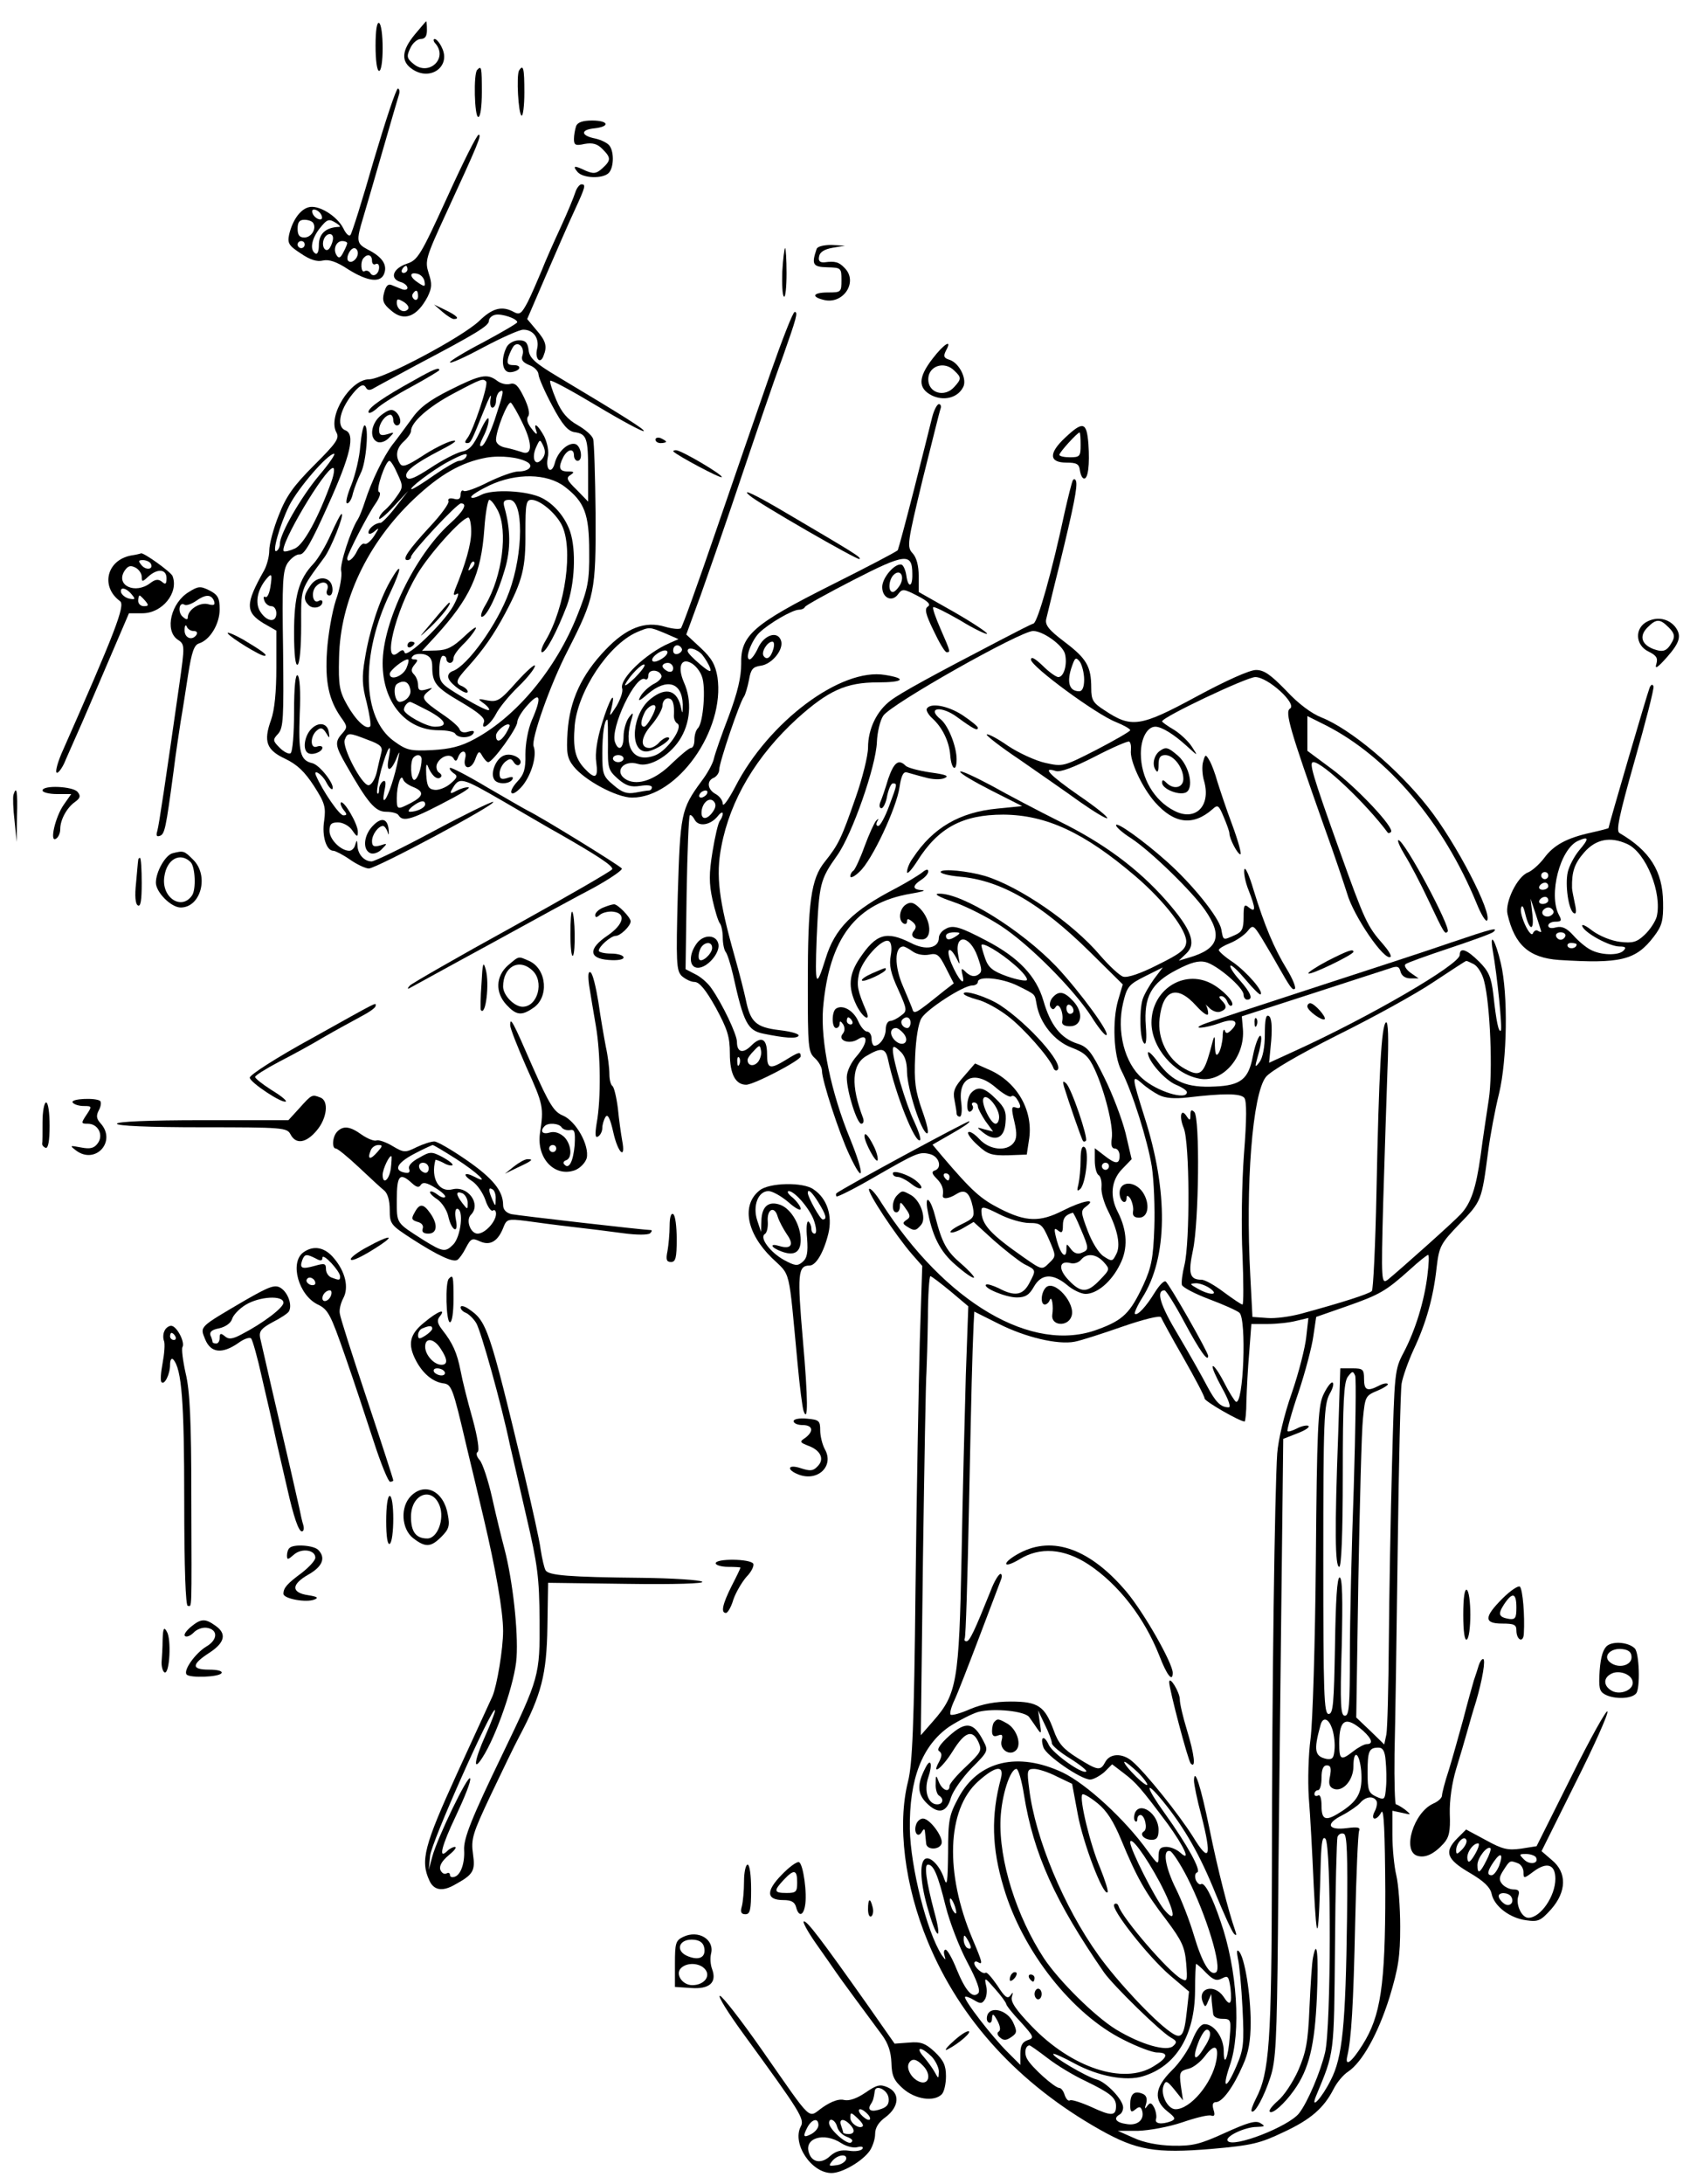 <?xml version="1.0" standalone="no"?>
<!DOCTYPE svg PUBLIC "-//W3C//DTD SVG 20010904//EN"
 "http://www.w3.org/TR/2001/REC-SVG-20010904/DTD/svg10.dtd">
<svg version="1.0" xmlns="http://www.w3.org/2000/svg"
 width="477pt" height="616pt" viewBox="0 0 477 616"
 preserveAspectRatio="xMidYMid meet">
<g transform="translate(0,616) scale(0.1,-0.1)"
fill="#000000" stroke="none">
<path d="M1060 6031 c0 -41 4 -71 10 -71 6 0 10 28 10 64 0 36 -4 68 -10 71
-6 4 -10 -20 -10 -64z"/>
<path d="M1171 6063 c-38 -46 -40 -77 -6 -99 50 -33 107 8 83 60 -6 14 -16 26
-21 26 -5 0 -4 -7 3 -14 34 -42 -20 -91 -62 -57 -20 16 -21 22 -10 45 6 14 20
26 29 26 13 0 18 8 18 25 0 14 -1 25 -2 25 -1 0 -15 -17 -32 -37z"/>
<path d="M1347 5963 c-11 -10 -8 -133 3 -133 6 0 10 30 10 70 0 70 -1 76 -13
63z"/>
<path d="M1465 5961 c-8 -14 -2 -122 7 -127 4 -3 8 27 8 65 0 69 -3 81 -15 62z"/>
<path d="M1055 5708 c-32 -112 -62 -207 -66 -211 -4 -5 -13 4 -20 19 -18 35
-71 68 -99 59 -24 -7 -45 -38 -54 -77 -5 -24 -1 -31 33 -53 26 -18 46 -24 62
-20 17 4 39 -3 72 -25 56 -35 93 -39 102 -10 8 24 -7 46 -47 66 -32 17 -33 24
-13 90 8 27 33 112 55 189 22 77 43 148 46 158 3 9 1 17 -3 17 -5 0 -35 -91
-68 -202z m-147 -157 c3 -8 -1 -12 -9 -9 -7 2 -15 10 -17 17 -3 8 1 12 9 9 7
-2 15 -10 17 -17z m-24 -20 c10 -16 -5 -41 -25 -41 -14 0 -19 7 -19 25 0 18 5
25 19 25 11 0 22 -4 25 -9z m66 -1 c8 -5 12 -10 8 -10 -38 -1 -58 -19 -58 -51
0 -18 -4 -28 -10 -24 -16 10 -11 40 11 69 23 29 27 30 49 16z m-10 -42 c0 -7
-4 -19 -9 -27 -11 -17 -25 3 -17 24 7 18 26 20 26 3z m-80 -18 c0 -5 -4 -10
-10 -10 -5 0 -10 5 -10 10 0 6 5 10 10 10 6 0 10 -4 10 -10z m120 4 c0 -3 -5
-15 -11 -26 -8 -16 -13 -18 -19 -8 -11 17 -1 40 16 40 8 0 14 -3 14 -6z m30
-28 c0 -16 -18 -31 -27 -22 -8 8 5 36 17 36 5 0 10 -6 10 -14z m40 -22 c0 -8
5 -12 10 -9 6 3 10 -1 10 -9 0 -19 -17 -30 -25 -16 -4 6 -11 8 -16 5 -10 -7
-13 28 -2 38 11 12 23 8 23 -9z"/>
<path d="M1626 5804 c-3 -9 -6 -25 -6 -36 0 -17 4 -20 30 -14 23 4 36 0 50
-14 25 -25 25 -32 0 -55 -17 -15 -24 -16 -46 -7 -33 16 -39 15 -24 -3 15 -18
71 -20 88 -3 14 14 16 57 3 76 -5 8 -23 17 -40 21 -42 8 -44 25 -3 29 45 5 40
22 -7 22 -26 0 -41 -5 -45 -16z"/>
<path d="M1262 5603 c-75 -164 -83 -177 -114 -187 -38 -13 -49 -41 -19 -51 12
-3 21 -11 21 -17 0 -5 -7 -7 -15 -4 -8 3 -22 9 -30 12 -10 4 -16 -3 -21 -22
-6 -22 -2 -32 20 -50 36 -32 73 -18 103 39 12 25 13 36 3 66 -11 35 -9 43 50
171 90 195 100 220 91 220 -5 0 -45 -80 -89 -177z m-112 -203 c0 -5 -5 -10
-11 -10 -5 0 -7 5 -4 10 3 6 8 10 11 10 2 0 4 -4 4 -10z m48 -33 c3 -16 1 -17
-17 -5 -25 16 -27 31 -4 26 10 -2 19 -11 21 -21z m-18 -43 c0 -8 -5 -12 -10
-9 -6 4 -8 11 -5 16 9 14 15 11 15 -7z m-29 -37 c-12 -12 -31 0 -31 19 0 12 3
12 20 2 11 -7 16 -16 11 -21z"/>
<path d="M1624 5618 c-4 -13 -22 -57 -41 -98 -19 -41 -44 -97 -54 -123 -11
-26 -28 -66 -39 -88 -18 -34 -23 -38 -40 -29 -33 18 -60 11 -97 -25 -48 -46
-272 -165 -311 -165 -53 0 -117 -103 -93 -149 10 -17 2 -29 -62 -93 -58 -58
-79 -87 -100 -141 -15 -37 -27 -82 -27 -100 0 -17 -7 -43 -15 -57 -53 -94 -53
-117 0 -149 l35 -20 0 -104 c0 -69 -5 -120 -15 -148 -22 -61 -13 -85 41 -110
33 -16 54 -36 80 -76 31 -48 34 -60 29 -98 -7 -43 6 -85 26 -85 5 0 27 -11 47
-25 20 -14 44 -25 53 -25 21 0 364 183 351 188 -5 1 -81 -36 -169 -83 -87 -47
-166 -85 -174 -85 -21 0 -39 20 -40 44 -1 17 -2 18 -6 4 -2 -10 -10 -18 -17
-18 -24 0 -56 32 -56 56 0 19 5 24 24 24 14 0 32 -10 40 -22 14 -20 16 -20 16
-4 0 22 -40 90 -48 82 -2 -3 1 -12 8 -21 10 -12 10 -15 -1 -15 -11 0 -58 68
-77 112 -9 20 16 5 28 -17 7 -14 15 -23 18 -21 9 10 -34 67 -56 73 -35 8 -40
30 -36 140 3 63 0 104 -6 108 -6 4 -10 -32 -10 -104 0 -60 -4 -112 -10 -116
-5 -3 -19 4 -30 15 -20 20 -21 23 -5 40 15 17 16 44 14 238 -3 191 -1 222 13
244 10 14 25 25 34 24 13 -1 33 34 80 139 64 141 77 200 49 211 -28 11 -15 64
28 112 15 16 23 19 29 10 5 -10 12 -10 25 -2 10 6 63 34 118 64 171 90 205
111 205 125 0 7 8 15 18 17 18 4 62 -11 62 -21 0 -3 -43 -28 -95 -56 -52 -27
-95 -53 -95 -57 0 -5 42 14 94 42 51 27 102 50 113 50 29 0 46 -25 39 -54 -7
-28 9 -45 18 -20 11 27 7 42 -20 73 l-26 31 53 123 c29 67 65 150 81 184 31
67 32 73 19 73 -5 0 -13 -10 -17 -22z m-724 -800 c-51 -61 -110 -164 -110
-192 0 -8 -4 -17 -9 -20 -15 -10 8 72 35 127 25 50 109 147 127 147 5 0 -14
-28 -43 -62z m36 -15 c-37 -103 -78 -178 -103 -190 -15 -7 -29 -10 -32 -8 -14
15 117 235 139 235 5 0 3 -17 -4 -37z m-173 -300 c-3 -18 -9 -30 -14 -27 -5 3
-6 -2 -3 -10 3 -9 12 -16 20 -16 8 0 14 -9 14 -20 0 -27 -26 -25 -45 4 -16 24
-9 62 17 93 15 18 17 14 11 -24z"/>
<path d="M2305 5458 c-15 -44 -11 -51 30 -52 39 -1 40 -2 40 -36 0 -34 -1 -35
-38 -35 -42 0 -49 -12 -12 -21 55 -14 98 51 59 90 -16 17 -27 20 -57 16 -13
-1 -18 4 -15 17 2 12 15 20 38 24 l35 6 -38 2 c-22 0 -39 -4 -42 -11z"/>
<path d="M2208 5394 c-1 -36 0 -68 5 -71 4 -2 7 28 7 66 0 39 -2 71 -4 71 -2
0 -6 -30 -8 -66z"/>
<path d="M1249 5280 c13 -11 27 -20 32 -20 18 0 8 10 -23 25 l-33 16 24 -21z"/>
<path d="M2173 5103 c-34 -98 -103 -297 -153 -443 -50 -146 -94 -268 -98 -272
-4 -4 -24 -2 -45 4 -56 17 -109 -3 -168 -65 -68 -71 -101 -143 -107 -231 -4
-61 -1 -75 17 -98 32 -40 122 -88 165 -88 128 0 263 190 241 340 -6 35 -16 53
-47 82 l-41 38 41 112 c22 62 61 174 86 248 76 225 115 341 146 425 38 108 43
125 33 125 -5 0 -36 -80 -70 -177z m-297 -729 l39 -17 -25 -11 c-67 -29 -142
-101 -134 -128 3 -9 -5 -31 -16 -50 -20 -31 -21 -32 -14 -5 13 56 -6 25 -27
-44 -14 -45 -20 -85 -16 -110 6 -44 -3 -49 -33 -17 -27 29 -33 57 -28 121 9
98 95 227 174 263 38 16 36 16 80 -2z m48 -43 c3 -5 -1 -11 -9 -15 -9 -3 -15
0 -15 9 0 16 16 20 24 6z m-54 -28 c-12 -8 -24 -12 -28 -8 -9 9 28 36 40 29 5
-4 0 -13 -12 -21z m112 10 c8 -10 18 -26 22 -37 5 -14 -2 -12 -28 10 -19 16
-35 32 -35 37 -2 14 26 7 41 -10z m-1 -61 c12 -30 4 -131 -11 -146 -6 -6 -10
-20 -10 -33 0 -13 -4 -23 -10 -23 -5 0 -29 -20 -53 -43 -46 -46 -95 -64 -128
-47 -38 21 -11 58 32 45 31 -10 86 21 116 66 32 48 37 112 13 165 -18 42 -8
69 20 54 12 -6 26 -23 31 -38z m-190 -5 c-19 -18 -30 -25 -26 -17 13 25 48 60
54 55 3 -3 -10 -20 -28 -38z m109 28 c0 -9 -6 -12 -15 -9 -8 4 -15 10 -15 15
0 5 7 9 15 9 8 0 15 -7 15 -15z m-33 -21 c2 -6 -8 -17 -23 -24 -14 -8 -30 -23
-36 -34 -9 -16 -4 -15 21 7 54 45 96 32 98 -30 0 -24 -1 -29 -4 -13 -10 53
-42 64 -86 29 -53 -41 -62 -149 -13 -149 23 0 82 39 60 40 -6 0 -17 -7 -24
-15 -7 -8 -19 -15 -27 -15 -27 0 -25 30 6 65 17 20 31 45 31 55 0 11 7 20 15
20 14 0 19 -15 17 -50 0 -8 4 -18 10 -21 17 -11 -28 -75 -61 -89 -59 -24 -91
17 -71 92 9 30 8 31 -5 14 -8 -11 -15 -35 -15 -53 0 -35 -14 -44 -24 -17 -15
39 59 194 85 178 5 -3 9 2 9 11 0 18 31 17 37 -1z m-17 -89 c0 -12 -24 -55
-32 -55 -11 0 -10 17 2 41 9 17 30 27 30 14z m-134 -106 c-1 -66 1 -72 28 -96
23 -20 37 -24 63 -20 18 3 33 2 33 -4 0 -5 -4 -9 -9 -9 -5 0 -22 -3 -38 -6
-23 -4 -37 0 -61 21 -30 25 -32 31 -32 90 0 54 6 95 14 95 2 0 2 -32 2 -71z
m44 -39 c0 -5 -7 -10 -15 -10 -8 0 -15 5 -15 10 0 6 7 10 15 10 8 0 15 -4 15
-10z"/>
<path d="M1430 5181 c-17 -34 -13 -71 9 -71 11 0 23 5 26 10 3 6 -3 10 -15 10
-17 0 -20 4 -15 23 4 12 11 26 15 31 13 14 31 -4 25 -25 -5 -14 0 -21 19 -29
14 -5 26 -17 26 -27 1 -10 18 -49 39 -88 28 -53 44 -71 62 -74 35 -5 39 -16
39 -111 l0 -85 -32 33 c-28 27 -31 34 -18 42 12 8 11 10 -7 10 -25 0 -28 11
-13 41 13 23 30 25 30 4 0 -8 5 -15 10 -15 16 0 11 40 -5 47 -20 7 -51 -21
-59 -53 -9 -34 -27 -20 -20 15 4 17 -1 41 -10 60 -18 33 -32 43 -22 14 4 -11
-2 -8 -13 7 -13 16 -16 29 -10 36 5 7 1 26 -12 53 -16 33 -25 42 -39 38 -11
-3 -27 1 -37 9 -28 21 -47 17 -133 -26 -60 -30 -87 -51 -109 -83 -17 -23 -40
-55 -53 -71 -25 -33 -59 -102 -78 -161 -7 -22 -16 -44 -20 -50 -19 -28 -52
-128 -47 -146 3 -11 -3 -49 -15 -82 -11 -34 -22 -98 -25 -143 -6 -87 5 -138
39 -187 19 -26 19 -29 4 -46 -22 -24 -20 -35 11 -89 61 -107 82 -132 113 -132
16 0 32 -4 35 -10 13 -20 37 -13 155 50 30 16 49 29 42 29 -7 1 -23 -4 -34
-10 -16 -9 -19 -8 -13 3 22 38 25 37 148 -34 67 -39 135 -79 152 -88 112 -64
156 -93 153 -102 -2 -5 -129 -78 -282 -163 -153 -84 -283 -159 -289 -165 -7
-7 -7 -11 -2 -8 6 3 107 59 225 123 118 65 252 138 298 162 45 25 80 49 77 53
-5 8 -231 147 -265 163 -8 4 -60 34 -115 66 -55 33 -102 57 -105 55 -2 -3 2
-9 10 -15 13 -8 11 -13 -9 -30 -13 -11 -34 -19 -45 -17 -17 2 -21 11 -23 43
-1 22 0 33 4 25 10 -26 25 -40 35 -34 6 4 5 9 -2 14 -7 4 -10 15 -7 24 9 22
37 32 47 17 5 -10 9 -9 13 3 9 23 26 20 20 -3 -8 -31 16 -35 28 -4 9 25 12 26
20 11 6 -10 13 -18 17 -18 13 0 82 96 82 113 0 9 13 31 30 49 35 39 40 22 11
-44 -11 -26 -18 -66 -18 -96 1 -41 -4 -57 -23 -77 -13 -14 -20 -28 -16 -32 4
-5 19 6 32 22 25 32 40 85 30 110 -7 20 46 172 96 269 77 151 80 167 79 386
-1 107 -4 203 -7 212 -3 10 -23 27 -44 39 -28 16 -45 35 -60 71 -12 28 -19 52
-17 54 3 3 62 -29 132 -71 70 -42 130 -74 132 -71 4 4 -58 43 -242 153 -65 39
-81 53 -83 76 -3 21 -9 27 -27 27 -14 0 -29 -8 -35 -19z m-58 -97 c8 -7 -37
-141 -53 -160 -7 -9 -8 -14 -1 -14 11 0 12 3 49 95 13 33 21 48 18 33 -3 -16
-1 -28 5 -28 5 0 10 9 10 19 0 11 5 23 10 26 14 9 12 -1 -14 -80 -13 -38 -29
-71 -36 -73 -8 -3 -6 6 4 26 9 17 16 39 15 49 0 10 -11 -5 -24 -34 -19 -40
-30 -53 -52 -57 -16 -4 -55 -24 -88 -46 -43 -28 -61 -36 -67 -27 -9 15 18 37
97 78 39 20 50 29 30 25 -16 -4 -54 -23 -84 -43 -42 -27 -55 -32 -62 -21 -14
22 -10 44 11 63 11 10 20 23 20 29 0 25 50 69 120 106 79 42 83 43 92 34z
m104 -120 c28 -58 26 -91 -4 -79 -9 3 -29 9 -44 12 -17 3 -28 12 -28 22 0 27
33 110 42 105 4 -3 20 -30 34 -60z m54 -99 c-19 -23 -31 1 -17 33 11 24 11 24
21 3 6 -14 5 -25 -4 -36z m-215 5 c-3 -5 -12 -10 -19 -10 -7 0 -38 -18 -70
-40 -31 -22 -60 -40 -64 -40 -12 0 59 54 102 77 45 24 60 28 51 13z m174 -14
c18 -11 3 -26 -26 -26 -14 0 -52 -14 -85 -30 -33 -17 -64 -28 -69 -25 -5 4 -9
-1 -9 -11 0 -11 -6 -15 -19 -11 -12 3 -18 0 -15 -7 2 -6 -21 -38 -52 -71 -61
-66 -81 -95 -64 -95 5 0 10 4 10 9 0 12 130 151 141 151 20 0 7 -23 -32 -58
-98 -89 -189 -277 -189 -393 0 -111 66 -189 158 -189 23 0 44 -4 47 -10 8 -13
42 -13 51 1 4 7 0 9 -14 5 -12 -4 -22 -2 -25 7 -2 7 -24 26 -48 42 -57 39 -62
47 -41 64 15 12 15 12 -5 6 -18 -5 -23 -2 -23 12 0 11 -5 24 -12 31 -8 8 -8
15 2 27 10 12 10 15 -1 15 -8 0 -10 3 -3 10 5 5 19 7 32 4 16 -5 22 -14 22
-34 0 -47 10 -59 82 -101 49 -29 68 -45 64 -56 -11 -27 18 -8 34 23 8 16 36
51 63 77 26 25 47 52 47 59 0 6 -23 -14 -52 -46 -46 -52 -54 -57 -82 -52 -28
6 -29 5 -11 -8 11 -8 18 -17 15 -19 -3 -3 -35 13 -72 35 -65 39 -68 42 -68 79
0 22 5 39 10 39 6 0 10 -4 10 -10 0 -5 5 -10 10 -10 6 0 10 6 10 13 0 8 12 24
26 38 14 13 30 33 36 44 6 11 -8 2 -31 -20 -33 -31 -49 -39 -80 -40 l-40 -1
37 40 c99 108 130 176 139 304 3 45 10 82 14 82 5 0 15 -13 24 -30 29 -57 13
-186 -35 -267 -11 -18 -15 -33 -10 -33 14 0 45 65 65 134 17 57 16 113 -1 174
-5 17 -2 22 14 22 40 0 40 -149 -1 -260 -33 -91 -118 -209 -159 -223 -11 -4
-15 -12 -12 -21 7 -18 54 -50 54 -37 0 5 -7 11 -15 15 -21 8 -19 17 15 54 45
50 74 92 106 152 49 92 58 129 57 228 0 81 2 92 17 92 24 0 67 -36 85 -70 34
-66 11 -232 -45 -327 -11 -18 -15 -33 -10 -33 11 0 41 56 70 131 22 61 27 156
9 210 -14 40 -44 76 -79 94 -41 21 -139 26 -172 9 -15 -8 -28 -11 -28 -6 0 5
23 19 52 33 75 35 162 34 212 -4 56 -43 69 -77 69 -183 1 -83 -4 -106 -34
-181 -60 -150 -170 -283 -288 -347 -40 -22 -70 -29 -121 -32 -62 -3 -72 -1
-109 26 -89 65 -94 242 -10 417 34 72 35 94 0 33 -31 -55 -59 -142 -71 -218
-9 -51 -8 -76 5 -124 8 -34 13 -64 10 -67 -11 -11 -40 16 -65 60 -22 39 -25
55 -23 134 3 160 80 322 210 446 75 71 135 105 206 118 41 7 93 1 116 -13z
m-367 -33 c16 -34 16 -38 -2 -63 -10 -15 -26 -33 -35 -40 -8 -7 -15 -17 -15
-23 0 -5 19 10 41 34 l41 44 -35 -45 c-19 -25 -39 -45 -43 -45 -15 0 -34 -16
-34 -27 0 -6 7 -5 17 3 14 12 14 11 -1 -13 -10 -15 -22 -25 -27 -22 -5 3 -14
-6 -21 -20 -10 -22 -28 -36 -28 -21 0 11 59 125 79 153 12 17 17 32 11 34 -11
3 18 88 29 88 4 0 14 -16 23 -37z m208 -163 c0 -35 -16 -91 -46 -164 -5 -15
-4 -17 6 -11 7 4 2 -11 -11 -35 -28 -49 -131 -148 -137 -131 -3 9 -7 9 -18 0
-46 -38 -9 115 53 220 35 59 127 161 145 161 4 0 8 -18 8 -40z m1 -103 c-10
-9 -11 -8 -5 6 3 10 9 15 12 12 3 -3 0 -11 -7 -18z m-184 -282 c-11 -24 -47
-36 -47 -16 0 10 39 41 51 41 4 0 2 -11 -4 -25z m11 -60 c4 -16 -12 -34 -30
-35 -14 0 -20 43 -7 51 19 12 33 6 37 -16z m53 -61 c49 -27 55 -44 16 -44 -24
0 -87 35 -87 48 0 9 10 22 18 22 2 0 26 -12 53 -26z m217 -63 c-15 -24 -28
-27 -28 -6 0 13 31 38 38 30 2 -2 -3 -12 -10 -24z m-390 -18 c36 -13 43 -20
38 -37 -3 -12 -9 -37 -13 -56 -5 -19 -15 -35 -23 -35 -19 0 -75 107 -67 128 8
21 11 21 65 0z m59 -53 c-8 -38 5 -39 21 -2 10 25 11 25 6 2 -9 -49 -28 -105
-37 -115 -6 -6 -6 3 -2 24 5 23 4 31 -4 27 -6 -4 -11 -14 -11 -23 0 -9 -2 -14
-5 -11 -3 3 2 33 11 67 18 63 31 83 21 31z m93 -2 c0 -25 -12 -58 -21 -58 -10
0 -12 53 -2 63 10 11 23 8 23 -5z m-24 -78 c32 -13 30 -26 -6 -45 -39 -20 -40
-20 -40 14 0 36 12 71 18 52 2 -7 15 -16 28 -21z m34 -49 c0 -10 -24 -21 -43
-21 -7 0 -3 7 7 15 22 17 36 19 36 6z"/>
<path d="M1221 4407 c-42 -50 -43 -50 -7 -17 32 30 63 70 54 70 -2 0 -23 -24
-47 -53z"/>
<path d="M1150 4339 c0 -5 5 -7 10 -4 6 3 10 8 10 11 0 2 -4 4 -10 4 -5 0 -10
-5 -10 -11z"/>
<path d="M2632 5148 c-41 -53 -41 -83 -3 -103 34 -17 73 -8 89 22 13 22 -10
69 -38 78 -16 5 -18 10 -10 26 19 34 -5 20 -38 -23z m62 -34 c20 -19 20 -23
-1 -46 -27 -30 -73 -17 -73 22 0 38 46 53 74 24z"/>
<path d="M1170 5088 c-89 -49 -130 -78 -130 -90 0 -6 10 -2 23 9 12 12 57 40
100 63 42 23 77 44 77 46 0 9 -17 2 -70 -28z"/>
<path d="M2631 4983 c-5 -21 -28 -112 -51 -203 -23 -90 -44 -168 -46 -172 -3
-4 -87 -48 -187 -98 -221 -111 -257 -142 -255 -223 0 -37 -10 -80 -35 -147
-20 -52 -39 -106 -42 -120 -3 -14 -19 -43 -36 -65 -57 -78 -59 -91 -66 -319
-5 -191 -4 -214 11 -229 10 -9 26 -17 36 -17 14 0 32 -22 60 -72 33 -61 40
-82 40 -130 0 -58 16 -88 46 -88 22 0 154 69 154 80 0 14 -5 13 -42 -10 -46
-28 -53 -25 -53 17 0 43 -16 52 -45 23 -23 -23 -40 -19 -40 11 0 21 -41 107
-72 151 -10 15 -31 33 -46 40 l-27 14 3 214 c2 118 6 217 9 220 2 3 9 -3 14
-13 12 -21 46 -14 66 12 7 9 13 11 13 6 0 -6 -4 -15 -8 -20 -5 -6 -14 -45 -21
-88 -10 -61 -10 -89 0 -135 7 -31 16 -61 21 -67 4 -5 8 -23 8 -40 0 -17 4 -35
8 -40 5 -6 14 -35 21 -65 30 -136 41 -157 86 -166 59 -12 93 -15 99 -6 3 5
-19 12 -54 16 -66 8 -82 22 -95 86 -4 19 -18 75 -32 124 -44 156 -53 226 -37
308 25 132 99 256 214 361 88 79 138 102 227 102 74 0 84 11 21 21 -124 21
-329 -132 -423 -316 -19 -36 -34 -57 -35 -48 0 10 -9 22 -20 28 -24 13 -26 38
-5 46 8 4 15 14 15 23 0 20 58 191 70 206 4 6 10 27 14 47 5 30 11 37 33 40
32 4 67 47 57 72 -10 27 -47 15 -64 -21 -8 -18 -19 -33 -24 -33 -15 0 5 53 27
75 28 27 94 65 112 65 7 0 15 3 17 8 2 4 63 38 137 76 146 75 166 77 166 17 1
-38 -12 -41 -17 -4 -2 14 -8 28 -13 30 -18 6 -55 -36 -55 -63 0 -31 28 -44 45
-20 12 16 16 15 55 -5 29 -15 38 -24 29 -30 -10 -6 -7 -21 16 -68 16 -34 32
-61 37 -61 11 0 11 1 -17 65 -14 32 -24 60 -21 62 2 3 36 -14 76 -37 39 -24
73 -40 76 -38 2 3 -40 31 -94 62 l-99 56 0 45 c0 29 -6 52 -17 64 -17 18 -15
29 28 208 26 103 48 194 51 201 2 6 0 12 -5 12 -5 0 -14 -17 -19 -37z m-90
-472 c-7 -12 -16 -21 -21 -21 -14 0 -12 34 2 48 18 18 32 -2 19 -27z m-358
-181 c-7 -25 -19 -34 -28 -20 -7 11 11 40 25 40 5 0 6 -9 3 -20z m-188 -410
c-3 -5 -11 -10 -16 -10 -6 0 -7 5 -4 10 3 6 11 10 16 10 6 0 7 -4 4 -10z m19
-47 c-15 -24 -34 -28 -34 -6 0 26 21 46 34 33 7 -7 7 -16 0 -27z m126 -708
c-12 -15 -30 -12 -30 5 0 5 8 16 18 26 16 17 17 17 20 0 2 -9 -2 -23 -8 -31z
m-53 -7 c-3 -8 -6 -5 -6 6 -1 11 2 17 5 13 3 -3 4 -12 1 -19z"/>
<path d="M1076 4989 c-29 -23 -35 -66 -10 -76 9 -3 23 2 32 12 16 16 16 17 -5
10 -18 -5 -23 -2 -23 12 0 19 18 43 32 43 4 0 8 -7 8 -15 0 -8 5 -15 10 -15
15 0 12 26 -4 39 -10 8 -19 6 -40 -10z"/>
<path d="M1017 4903 c-2 -32 -14 -82 -25 -110 -12 -29 -18 -53 -12 -53 5 0 13
12 16 28 4 15 14 41 22 57 16 30 24 135 11 135 -4 0 -9 -26 -12 -57z"/>
<path d="M3006 4925 c-47 -44 -45 -70 4 -70 29 0 36 -4 38 -22 2 -13 7 -23 12
-23 11 0 16 38 12 98 -5 62 -15 65 -66 17z m44 -20 c0 -32 -2 -35 -30 -35 -16
0 -30 3 -30 7 0 7 51 63 57 63 2 0 3 -16 3 -35z"/>
<path d="M1850 4920 c0 -6 7 -10 15 -10 8 0 15 2 15 4 0 2 -7 6 -15 10 -8 3
-15 1 -15 -4z"/>
<path d="M1901 4886 c12 -12 132 -76 136 -72 6 5 -114 76 -129 76 -6 0 -9 -2
-7 -4z"/>
<path d="M3028 4805 c-3 -6 -13 -46 -23 -90 -35 -165 -76 -310 -88 -314 -7 -2
-48 -23 -92 -46 -194 -101 -282 -149 -311 -171 -39 -29 -64 -80 -64 -133 0
-23 -16 -87 -35 -141 -40 -115 -48 -132 -87 -181 -39 -48 -48 -114 -48 -345 0
-178 1 -192 20 -209 11 -10 20 -26 20 -36 0 -27 49 -177 77 -236 42 -90 44
-58 3 43 -55 133 -84 277 -77 369 17 199 93 298 248 324 30 5 44 9 32 10 -28
1 -29 12 -3 29 11 7 20 17 20 24 0 7 -6 6 -17 -3 -10 -8 -43 -28 -73 -44 -124
-64 -174 -114 -200 -200 -27 -86 -30 -78 -25 58 7 154 9 165 58 234 42 59 109
250 112 319 1 28 9 62 18 75 22 33 387 239 423 239 28 0 84 -40 90 -65 7 -29
-3 -65 -19 -65 -6 0 -26 14 -44 32 -22 21 -33 27 -33 17 0 -19 185 -155 240
-176 22 -9 40 -19 40 -23 0 -3 -43 -28 -95 -55 -94 -48 -95 -48 -145 -37 -27
6 -75 28 -105 48 -30 21 -57 35 -60 32 -3 -2 39 -35 93 -71 53 -37 130 -90
170 -119 40 -28 75 -49 77 -46 3 3 -33 32 -80 64 -82 57 -106 82 -65 69 13 -4
50 10 109 40 50 26 94 45 98 43 4 -2 6 -12 5 -24 -4 -29 31 -105 68 -147 54
-61 107 -68 162 -20 15 14 18 12 32 -22 9 -21 16 -41 16 -46 0 -15 23 -59 31
-59 4 0 -6 37 -23 83 -17 45 -35 100 -42 122 -6 22 -16 49 -22 59 -11 19 -12
19 -18 -2 -4 -12 -3 -38 3 -57 19 -70 -26 -113 -85 -82 -57 29 -94 93 -94 161
0 43 18 76 41 76 18 0 53 -22 88 -54 33 -30 33 -30 16 -4 -9 15 -32 37 -51 49
-19 11 -34 22 -34 24 0 12 239 125 263 125 36 0 119 -76 98 -89 -15 -9 0 -60
94 -326 32 -88 61 -176 67 -195 18 -64 107 -194 123 -179 3 3 -7 19 -21 35
-45 51 -52 66 -123 264 -78 218 -87 250 -74 250 26 0 150 -118 210 -199 2 -2
6 -1 9 2 11 11 -95 124 -166 177 l-70 52 0 49 0 49 52 -26 c175 -89 332 -274
426 -503 12 -30 25 -51 29 -48 17 18 -88 222 -168 322 -85 108 -218 219 -299
251 -28 11 -66 39 -100 76 -44 45 -62 58 -85 58 -18 0 -85 -30 -170 -76 -157
-85 -182 -88 -257 -38 -33 21 -38 29 -38 63 0 61 -13 83 -75 130 -45 34 -56
48 -52 65 3 11 19 80 37 151 41 168 52 224 47 238 -2 6 -6 7 -9 2z m32 -562
c0 -21 -5 -33 -14 -33 -27 0 -35 23 -23 63 11 33 13 35 25 20 6 -9 12 -32 12
-50z"/>
<path d="M2116 4762 c23 -21 306 -184 310 -179 5 5 -15 17 -207 130 -86 51
-130 72 -103 49z"/>
<path d="M934 4653 c-14 -32 -36 -69 -49 -83 -42 -44 -55 -92 -55 -195 0 -62
4 -94 10 -90 6 3 10 51 10 109 0 110 -4 99 65 193 19 25 58 123 49 123 -3 0
-16 -26 -30 -57z"/>
<path d="M370 4593 c-69 -13 -87 -88 -31 -129 15 -12 -14 -87 -166 -431 -12
-29 -18 -53 -12 -53 5 0 17 17 25 38 9 20 24 55 34 77 10 22 46 106 81 188
l63 147 38 0 c56 0 103 58 85 105 -5 12 -82 67 -89 64 -2 -1 -14 -4 -28 -6z
m55 -22 c10 -17 -12 -21 -25 -6 -10 12 -10 15 3 15 9 0 18 -4 22 -9z m-25 -38
c0 -15 2 -15 18 0 26 24 52 22 52 -4 0 -17 -3 -19 -13 -10 -10 8 -19 7 -33 -4
-42 -32 -98 -7 -73 34 10 15 17 17 31 10 10 -5 18 -17 18 -26z m-29 -49 c12
-14 11 -16 -5 -13 -11 2 -21 10 -24 17 -5 17 13 15 29 -4z m39 -19 c10 -12 10
-15 -4 -15 -9 0 -16 7 -16 15 0 8 2 15 4 15 2 0 9 -7 16 -15z"/>
<path d="M876 4508 c-19 -27 -20 -40 -5 -55 13 -13 39 -6 39 9 0 5 -5 6 -10 3
-17 -11 -24 26 -7 42 18 18 39 9 30 -12 -3 -8 0 -15 7 -15 6 0 10 10 8 23 -4
31 -42 35 -62 5z"/>
<path d="M533 4490 c-50 -30 -69 -108 -32 -134 21 -14 21 -15 5 -128 -39 -273
-57 -394 -62 -412 -4 -13 -2 -17 7 -14 14 5 17 19 39 183 6 50 16 113 20 140
5 28 14 87 21 132 10 64 17 84 31 88 31 10 58 55 58 96 0 32 -5 41 -28 53 -26
13 -32 13 -59 -4z m71 -25 c4 -12 0 -14 -18 -9 -23 5 -56 -16 -56 -38 0 -7 -5
-6 -14 2 -15 12 -11 44 5 34 5 -3 19 2 31 10 28 20 44 20 52 1z m-58 -85 c9 0
12 -4 9 -10 -12 -19 -35 -10 -34 13 0 12 3 16 6 10 2 -7 11 -13 19 -13z"/>
<path d="M4650 4407 c-37 -18 -35 -67 3 -85 22 -11 27 -18 22 -35 -5 -16 3
-11 29 18 38 43 43 62 24 87 -19 23 -50 29 -78 15z m60 -17 c16 -16 18 -25 10
-40 -15 -27 -25 -31 -53 -21 -34 13 -41 37 -17 61 25 25 35 25 60 0z"/>
<path d="M643 4373 c8 -12 91 -63 103 -63 13 0 -8 15 -60 46 -27 15 -47 23
-43 17z"/>
<path d="M4656 4220 c-6 -14 -116 -390 -116 -396 0 -1 -23 -7 -50 -13 -68 -15
-105 -35 -132 -72 -13 -17 -33 -35 -45 -40 -30 -11 -66 -84 -58 -118 20 -87
61 -123 145 -129 174 -11 217 -1 268 66 23 30 27 45 26 97 -1 87 -37 145 -123
195 -10 6 -2 46 43 205 31 109 55 202 53 209 -3 7 -7 5 -11 -4z m-199 -459
c-14 -17 -28 -44 -32 -61 -8 -36 2 -107 17 -116 7 -4 8 5 3 27 -4 19 -8 39 -8
44 -1 46 7 69 34 100 33 38 74 46 122 24 53 -24 99 -139 83 -205 -4 -14 -19
-37 -34 -51 -22 -21 -34 -24 -69 -20 -25 3 -57 16 -78 31 -19 15 -32 21 -29
13 7 -19 77 -57 105 -57 17 0 20 -3 11 -12 -14 -14 -64 -13 -93 3 -12 6 -34
24 -48 40 -19 21 -32 27 -49 23 -13 -4 -22 -2 -22 5 0 6 9 11 20 11 17 0 19 3
10 19 -30 57 3 186 54 209 31 14 32 7 3 -27z m-87 -71 c0 -5 -4 -10 -10 -10
-5 0 -10 5 -10 10 0 6 5 10 10 10 6 0 10 -4 10 -10z m0 -30 c0 -5 -7 -10 -16
-10 -8 0 -12 5 -9 10 3 6 10 10 16 10 5 0 9 -4 9 -10z m0 -40 c0 -5 -7 -10
-16 -10 -8 0 -12 5 -9 10 3 6 10 10 16 10 5 0 9 -4 9 -10z m-20 -88 c0 -2 -4
-1 -9 2 -5 4 -11 0 -14 -6 -6 -19 -39 50 -34 70 3 11 7 5 12 -16 12 -49 26
-50 20 0 l-5 43 15 -45 c8 -25 15 -46 15 -48z m34 59 c3 -5 -1 -11 -9 -15 -15
-6 -29 7 -18 18 9 9 21 8 27 -3z m34 -72 c-2 -6 -8 -10 -13 -10 -5 0 -11 4
-13 10 -2 6 4 11 13 11 9 0 15 -5 13 -11z m32 -23 c0 -11 -19 -15 -25 -6 -3 5
1 10 9 10 9 0 16 -2 16 -4z"/>
<path d="M2616 4161 c-3 -4 4 -17 15 -27 29 -26 48 -66 51 -104 3 -41 18 -50
18 -12 0 36 -23 94 -44 112 -43 34 1 41 47 6 44 -32 57 -39 57 -29 0 4 -20 20
-44 36 -42 27 -90 35 -100 18z"/>
<path d="M877 4102 c-18 -20 -23 -57 -8 -66 12 -8 41 3 41 15 0 4 -7 6 -15 3
-20 -8 -20 29 -1 45 11 10 17 8 26 -6 10 -17 11 -17 8 2 -4 26 -30 30 -51 7z"/>
<path d="M3274 4042 c-16 -11 -23 -37 -13 -53 6 -10 9 -7 9 14 0 20 5 27 19
27 24 0 51 -36 51 -67 0 -25 -27 -32 -48 -11 -9 9 -12 9 -12 0 0 -17 45 -36
66 -28 25 10 12 75 -21 104 -28 24 -34 26 -51 14z"/>
<path d="M1423 4029 c-23 -8 -40 -50 -28 -68 8 -14 42 -14 51 0 4 8 0 9 -15 4
-16 -5 -21 -2 -21 13 0 11 7 25 16 33 13 10 17 10 24 -1 5 -8 12 -11 16 -7 15
14 -20 35 -43 26z"/>
<path d="M2507 3963 c-8 -27 -18 -56 -22 -65 -4 -10 -3 -18 3 -18 5 0 13 16
16 35 4 19 11 35 16 35 13 0 13 -1 -11 -65 -11 -30 -25 -55 -30 -55 -6 0 -7 6
-3 13 5 8 4 9 -3 2 -5 -5 -20 -38 -33 -73 -12 -34 -27 -65 -31 -68 -5 -3 -9
-10 -9 -16 0 -6 12 -1 26 13 35 31 105 181 113 239 5 33 11 44 21 41 8 -2 31
-9 51 -14 20 -6 44 -7 55 -2 14 6 4 10 -40 16 -33 5 -64 13 -70 19 -20 20 -33
9 -49 -37z"/>
<path d="M2710 3983 c0 -5 39 -28 88 -53 l87 -44 -70 -7 c-106 -10 -182 -54
-238 -139 -10 -13 -17 -31 -17 -40 0 -8 13 6 29 31 59 94 128 131 243 131 122
-1 229 -51 373 -174 83 -71 147 -155 143 -187 -2 -20 -18 -32 -81 -63 -47 -24
-85 -37 -97 -33 -10 3 -39 30 -65 60 -77 91 -227 194 -325 224 -48 14 -119 21
-125 12 -2 -5 22 -11 53 -14 117 -10 229 -75 369 -213 l92 -91 -13 -44 c-17
-58 -13 -157 9 -199 31 -60 74 -197 86 -271 6 -40 9 -118 7 -173 -3 -84 -8
-111 -31 -161 -37 -79 -57 -99 -128 -125 -185 -70 -431 75 -612 358 -15 25
-31 42 -34 38 -7 -7 75 -131 121 -184 l29 -33 -7 -215 c-3 -118 -9 -432 -12
-697 -4 -386 -9 -494 -21 -542 -31 -122 -10 -294 56 -453 91 -220 257 -401
486 -530 103 -58 156 -67 314 -54 115 10 138 16 203 47 78 36 115 69 142 122
9 18 27 40 41 49 39 26 84 105 117 210 25 83 30 115 30 199 0 55 -5 120 -11
145 -6 25 -11 76 -11 114 l0 68 28 -6 c26 -6 26 -6 8 9 -11 8 -23 15 -26 15
-3 0 -5 64 -4 143 2 78 6 338 9 577 3 239 8 450 11 467 3 18 18 61 34 96 35
74 56 148 65 233 7 58 11 66 65 122 61 63 62 64 80 202 6 47 20 121 31 165 23
96 26 280 5 368 -15 64 -32 92 -23 37 13 -72 28 -223 23 -227 -6 -7 -13 26
-21 101 -6 50 -13 66 -40 93 -35 35 -55 42 -55 19 0 -27 -257 -176 -466 -271
l-72 -33 6 63 c3 40 1 65 -7 69 -8 5 -11 -11 -11 -51 0 -37 -6 -67 -15 -79
-13 -17 -14 -16 -5 16 6 19 10 42 10 50 -1 24 -16 -8 -24 -50 -12 -64 -34 -82
-107 -85 -79 -4 -120 13 -160 68 -16 22 -29 34 -29 27 0 -23 48 -77 79 -90 17
-7 31 -16 31 -21 0 -24 -85 2 -126 39 -50 43 -73 133 -54 213 11 46 16 52 62
75 l50 25 -25 -33 c-13 -18 -28 -44 -32 -57 -10 -34 -8 -112 4 -124 6 -6 8 12
5 49 -6 82 15 121 87 158 40 21 62 27 82 22 32 -8 107 -72 107 -92 0 -8 5 -14
10 -14 18 0 11 19 -21 55 -18 20 -29 38 -26 41 3 3 22 -15 43 -40 21 -25 40
-44 42 -41 9 8 -38 62 -77 90 -23 15 -41 31 -41 35 0 4 15 13 33 20 17 7 39
22 48 33 15 19 17 18 40 -19 13 -22 33 -55 44 -75 37 -65 43 -74 50 -68 3 4
-7 29 -23 55 -36 59 -63 123 -94 224 -12 41 -24 67 -26 57 -2 -10 3 -36 12
-58 20 -51 21 -65 1 -49 -13 11 -15 7 -15 -27 0 -33 -4 -42 -25 -51 -34 -15
-32 -16 -38 17 -7 34 -82 127 -154 191 -65 58 -143 114 -143 102 0 -5 19 -22
43 -37 56 -37 172 -150 208 -202 51 -73 38 -110 -44 -134 l-30 -9 21 20 c30
28 15 68 -56 149 -80 91 -178 163 -302 224 -58 29 -144 74 -192 101 -49 26
-88 44 -88 39z m1450 -543 c11 -6 24 -27 29 -48 17 -65 25 -257 13 -334 -6
-40 -17 -111 -23 -158 -13 -92 -27 -134 -56 -165 -19 -21 -175 -160 -206 -185
-18 -13 -19 -6 -13 216 4 126 9 294 12 373 4 93 2 141 -4 137 -13 -8 -20 -139
-27 -481 -3 -148 -9 -273 -13 -277 -8 -8 -82 -32 -200 -64 -30 -8 -72 -14 -95
-12 l-42 3 -6 115 c-14 258 6 514 44 562 14 17 89 61 202 118 99 49 221 116
270 149 50 33 91 60 93 60 2 1 12 -4 22 -9z m-889 -369 c18 -9 44 -11 80 -7
102 12 150 12 161 -1 7 -9 7 -58 -1 -160 -6 -81 -8 -210 -4 -285 3 -76 3 -138
0 -138 -4 0 -27 16 -53 35 -25 19 -53 35 -63 35 -33 0 -38 17 -24 83 17 78 20
374 4 390 -8 8 -11 6 -11 -8 0 -16 -2 -17 -10 -5 -16 26 -23 2 -9 -32 17 -41
18 -321 2 -387 -6 -24 -9 -49 -7 -56 3 -7 37 -25 77 -40 40 -15 78 -32 85 -38
21 -16 12 -264 -10 -251 -4 3 -20 28 -34 56 -14 27 -28 47 -31 44 -3 -3 9 -30
26 -61 19 -34 26 -55 19 -55 -23 0 -37 15 -61 60 -13 25 -49 89 -81 143 -52
86 -64 127 -39 127 4 0 30 -41 56 -90 43 -80 67 -114 67 -95 0 11 -111 205
-120 210 -5 3 -18 -11 -30 -30 -25 -41 -50 -68 -57 -61 -2 2 7 23 21 45 72
113 74 299 6 511 -36 114 -36 119 -7 94 12 -11 34 -26 48 -33z m758 -508 c-9
-74 -34 -155 -67 -218 -26 -49 -26 -56 -33 -315 -4 -146 -8 -371 -9 -500 -1
-129 -4 -248 -7 -263 l-6 -28 -39 38 -40 38 6 390 c4 215 9 419 13 454 6 61 7
64 41 78 19 8 32 17 29 19 -3 3 -14 1 -25 -5 -33 -17 -42 -13 -42 19 0 27 -3
30 -33 30 l-34 0 -6 -187 c-10 -267 -9 -373 3 -373 6 0 10 93 10 258 0 208 3
262 14 278 13 17 15 17 21 3 3 -9 1 -150 -4 -315 -6 -164 -11 -377 -11 -471 0
-144 -2 -173 -14 -173 -12 0 -14 30 -9 195 3 135 2 195 -6 195 -7 0 -11 -64
-13 -192 -3 -164 -5 -193 -18 -193 -13 0 -15 55 -15 435 0 398 2 438 18 468
10 17 13 32 7 32 -5 0 -17 -17 -26 -37 -14 -33 -17 -99 -20 -463 -2 -234 -9
-461 -15 -505 -6 -44 -8 -118 -5 -165 4 -47 10 -159 14 -250 9 -180 14 -159
20 74 2 51 5 67 13 59 17 -17 16 -533 -1 -603 -13 -55 -49 -140 -73 -171 -29
-38 -189 -100 -202 -78 -8 12 49 39 82 39 24 1 25 2 10 11 -13 8 -36 1 -100
-28 -70 -32 -91 -37 -147 -36 -41 1 -82 9 -110 22 l-45 20 57 0 c31 1 87 11
125 24 38 13 74 22 82 19 9 -3 11 2 6 17 -4 14 -2 21 7 21 18 0 49 42 76 104
16 35 22 69 22 121 0 79 -17 184 -33 200 -6 7 -7 0 -3 -20 4 -16 10 -80 13
-140 5 -100 3 -116 -17 -163 -29 -68 -42 -67 -19 1 33 93 21 273 -26 407 -24
71 -45 111 -55 105 -4 -3 -11 3 -15 12 -3 10 -2 19 4 21 13 4 -28 78 -91 166
-55 76 -59 100 -5 34 61 -75 105 -153 148 -260 23 -56 46 -107 52 -113 7 -7 8
-4 3 10 -18 51 -49 171 -72 285 -25 122 -43 177 -44 137 0 -10 9 -55 21 -99
30 -118 23 -136 -24 -59 -39 62 -134 181 -172 213 -27 23 -62 22 -75 -2 -14
-26 -20 -26 -79 11 -40 25 -54 41 -67 78 -25 68 -44 81 -121 81 -44 0 -80 -7
-114 -21 -27 -12 -52 -19 -56 -16 -3 4 2 22 11 41 9 19 40 99 70 178 30 78 57
151 61 161 4 9 3 17 -1 17 -5 0 -18 -21 -28 -48 -45 -112 -59 -142 -68 -142
-5 0 -7 3 -5 8 3 4 8 171 12 372 7 342 9 418 13 513 l2 37 68 -34 c77 -39 168
-60 215 -51 17 3 79 23 136 43 58 20 106 32 108 26 2 -5 30 -57 63 -114 33
-58 60 -109 60 -115 0 -8 99 -65 113 -65 2 0 5 26 5 58 1 31 4 93 8 137 l6 80
46 0 c26 0 62 4 81 9 l34 8 -6 -53 c-3 -30 -21 -101 -41 -159 -22 -62 -38
-132 -41 -170 -7 -106 -15 -661 -15 -1170 -1 -492 -7 -577 -45 -650 -9 -18
-15 -34 -12 -36 8 -8 35 41 53 97 15 46 18 103 21 404 1 193 6 585 9 873 l6
523 41 16 c23 9 36 18 29 21 -6 2 -21 -2 -32 -8 -12 -6 -24 -10 -26 -7 -2 2
11 51 31 109 19 57 38 129 42 159 l8 54 86 30 c94 33 111 43 179 104 25 23 48
41 51 41 3 0 2 -26 -2 -57z m-1347 -45 l51 -43 -7 -195 c-3 -107 -9 -337 -12
-510 -7 -353 -13 -389 -80 -465 l-35 -40 6 495 c4 272 8 511 10 530 1 19 3 88
4 153 0 64 4 117 7 117 3 0 28 -19 56 -42z m734 7 c26 -19 -1 -20 -36 0 -23
13 -23 14 -4 15 11 0 29 -7 40 -15z m-511 -1209 c6 -8 16 -23 23 -33 11 -16
12 -14 7 17 l-5 35 19 -40 c11 -22 20 -46 20 -53 1 -7 24 -26 52 -43 27 -17
48 -34 45 -36 -10 -10 -95 51 -106 75 -13 29 -25 23 -15 -7 7 -23 106 -91 132
-91 9 0 27 10 40 21 l22 22 34 -26 c34 -26 47 -41 122 -141 48 -66 68 -111 36
-82 -10 9 -27 16 -39 16 -17 0 -22 -6 -22 -27 0 -25 -2 -24 -31 16 -64 89
-173 189 -240 221 -126 59 -237 33 -293 -70 -27 -50 -30 -63 -30 -157 -1 -82
-3 -97 -11 -73 -12 37 -40 65 -54 56 -17 -11 -13 -72 10 -148 24 -83 39 -84
16 -1 -23 87 -29 133 -18 133 16 0 28 -28 50 -117 11 -44 38 -115 61 -158 28
-53 38 -81 31 -88 -16 -16 -36 7 -61 68 -12 30 -26 55 -31 55 -5 0 -6 -8 -3
-17 4 -14 3 -13 -8 2 -42 65 -88 248 -90 355 -2 142 35 236 111 289 28 18 65
37 83 42 45 11 131 2 143 -15z m854 -30 c5 -12 9 -38 8 -57 -2 -28 -5 -33 -22
-31 -34 7 -38 23 -18 95 6 24 22 21 32 -7z m89 -9 c25 -23 28 -37 10 -37 -7 0
-24 -9 -38 -20 -36 -28 -40 -25 -40 23 0 68 19 77 68 34z m63 -84 c2 -21 3
-55 1 -75 -3 -35 -4 -37 -28 -26 -21 10 -24 17 -24 68 0 61 4 70 31 70 12 0
18 -10 20 -37z m-69 -29 c4 -57 -7 -81 -51 -111 -48 -32 -61 -30 -61 13 0 21
-4 33 -10 29 -5 -3 -10 -1 -10 4 0 6 5 11 10 11 6 0 10 16 10 35 0 24 5 35 15
35 11 0 13 -8 9 -30 -5 -22 -2 -31 10 -36 26 -10 56 24 56 63 0 50 17 40 22
-13z m-630 -4 c17 -17 28 -33 26 -35 -2 -3 -20 11 -38 30 -19 19 -30 35 -26
35 4 0 21 -14 38 -30z m-387 -17 c-28 -104 -26 -196 8 -308 53 -179 193 -357
338 -429 39 -20 82 -36 95 -36 34 0 30 -15 -10 -39 -85 -53 -232 -4 -345 114
-44 46 -59 68 -55 82 4 14 4 15 -4 4 -8 -11 -16 -5 -37 28 -16 23 -30 39 -33
36 -7 -6 -32 15 -32 27 0 5 5 6 10 3 15 -9 13 -1 -15 65 -79 187 -72 365 15
444 50 45 75 48 65 9z m65 -45 c27 -168 88 -302 226 -502 26 -37 160 -168 189
-184 16 -9 18 -13 7 -23 -17 -18 -91 3 -162 46 -60 37 -160 136 -203 200 -78
119 -128 277 -123 394 3 66 27 141 45 141 5 0 15 -33 21 -72z m92 51 l44 -21
16 -86 c15 -82 72 -231 84 -220 3 3 -7 34 -21 69 -28 65 -60 198 -50 207 3 3
22 -8 43 -25 26 -21 45 -51 67 -104 43 -104 67 -147 127 -225 44 -59 52 -76
56 -122 4 -51 3 -53 -14 -44 -36 20 -164 168 -177 205 -2 7 -8 9 -12 5 -12
-11 97 -149 158 -201 l53 -45 -6 -54 c-8 -74 -15 -83 -48 -59 -47 33 -150 143
-202 216 -97 135 -178 329 -195 468 -7 53 -6 57 14 57 11 0 40 -9 63 -21z
m903 -69 c3 -5 1 -19 -5 -30 -13 -25 5 -28 19 -2 7 12 10 -55 11 -224 0 -265
-13 -351 -64 -432 -32 -51 -51 -64 -43 -31 11 48 17 139 22 377 3 134 8 249
11 257 4 10 -3 12 -34 8 -54 -7 -62 12 -14 36 21 11 44 27 51 35 15 18 37 21
46 6z m-83 -331 c-4 -304 -13 -393 -46 -457 -25 -50 -58 -86 -42 -46 53 128
51 112 54 424 1 162 5 301 7 308 3 8 11 12 18 9 9 -3 11 -57 9 -238z m-529
102 c43 -82 50 -123 12 -77 -26 33 -95 169 -95 189 1 19 42 -36 83 -112z m78
13 c54 -106 100 -256 81 -268 -17 -10 -39 27 -62 104 -12 41 -35 100 -51 132
-30 60 -39 113 -16 106 6 -2 28 -35 48 -74z m-652 -99 c0 -5 -4 -3 -9 5 -5 8
-9 22 -9 30 0 16 17 -16 18 -35z m41 -98 c0 -5 -4 -5 -10 -2 -5 3 -10 14 -10
23 0 15 2 15 10 2 5 -8 10 -19 10 -23z m664 -72 c21 -21 30 -24 45 -16 17 9
19 6 24 -27 5 -46 -1 -54 -20 -24 -26 37 -74 24 -58 -16 6 -15 8 -15 15 3 l9
20 1 -20 c1 -11 3 -27 4 -35 0 -9 11 -15 26 -15 24 0 25 -3 21 -50 -4 -59 -17
-90 -17 -41 0 38 -27 76 -54 76 -11 0 -23 -16 -35 -46 -10 -26 -36 -64 -58
-85 -48 -48 -52 -83 -12 -115 23 -18 24 -22 10 -28 -27 -10 -47 -7 -42 7 2 6
0 20 -5 31 -8 15 -12 16 -20 5 -7 -10 -8 -8 -3 7 4 15 0 24 -11 28 -23 9 -34
-1 -34 -31 0 -21 3 -23 14 -14 11 9 15 9 19 -1 9 -26 -11 -45 -42 -40 -31 4
-40 16 -21 27 6 3 10 12 10 20 0 22 -48 72 -75 79 -28 7 -128 66 -122 72 2 2
29 -10 60 -27 67 -36 145 -51 193 -36 93 28 146 115 147 240 0 42 2 77 3 77 2
0 15 -11 28 -25z m-564 -88 c0 -4 18 -27 41 -51 37 -41 39 -45 20 -51 -15 -5
-21 -15 -21 -38 l0 -32 -35 35 c-44 43 -127 151 -121 157 2 2 14 -2 25 -9 18
-11 23 -11 31 2 5 8 7 26 3 40 -5 23 -3 22 25 -10 17 -19 31 -38 32 -43z m559
-123 c-27 -45 -36 -33 -14 21 12 26 20 34 27 27 7 -7 4 -22 -13 -48z m-442
-30 c27 -21 74 -49 106 -64 70 -34 87 -47 87 -71 0 -29 -13 -29 -69 -3 -29 13
-57 22 -61 19 -5 -3 -11 4 -15 15 -3 11 -10 20 -15 20 -13 0 -79 59 -91 82 -9
16 -5 38 7 38 2 0 25 -16 51 -36z m476 -7 c-12 -64 -73 -137 -115 -137 -22 0
-43 41 -34 66 6 16 10 15 31 -11 l24 -30 -6 41 c-5 38 -3 42 21 48 14 3 35 20
47 36 27 36 40 30 32 -13z"/>
<path d="M2878 1779 c-21 -11 -38 -24 -38 -30 0 -6 17 0 37 12 58 36 126 31
195 -14 86 -57 158 -151 200 -257 21 -55 38 -77 38 -49 0 27 -80 168 -130 228
-102 121 -208 160 -302 110z"/>
<path d="M3300 1415 c0 -20 53 -221 61 -230 15 -15 10 26 -11 95 -11 36 -20
74 -20 86 0 20 -29 68 -30 49z"/>
<path d="M3706 638 c-3 -13 -7 -76 -10 -141 -4 -99 -10 -127 -32 -178 -15 -33
-40 -71 -57 -85 -16 -14 -27 -28 -23 -31 7 -8 41 22 68 60 43 60 59 127 65
265 5 120 0 167 -11 110z"/>
<path d="M2807 1303 c-4 -3 -7 -15 -7 -26 0 -14 5 -17 16 -13 13 5 15 2 11
-14 -7 -26 25 -46 42 -26 15 18 -1 61 -28 75 -23 13 -26 13 -34 4z"/>
<path d="M2680 1264 c-27 -24 -37 -40 -29 -44 8 -6 8 -13 0 -29 -24 -43 8 -19
38 29 34 55 56 63 73 25 10 -23 7 -28 -35 -68 -26 -24 -47 -49 -47 -55 0 -20
-20 -13 -30 11 -8 21 -9 21 -9 -5 -1 -15 4 -30 9 -33 15 -9 12 -25 -5 -25 -25
0 -38 37 -25 76 13 38 7 57 -8 27 -24 -46 -23 -73 3 -99 33 -33 57 -28 69 15
6 19 32 56 58 83 48 48 48 49 33 78 -27 52 -49 55 -95 14z"/>
<path d="M3203 1045 c-3 -9 -3 -19 1 -22 3 -4 6 -1 6 5 0 7 4 12 9 12 12 0 21
-39 10 -46 -14 -8 0 -24 22 -24 14 0 19 7 19 28 0 46 -53 82 -67 47z"/>
<path d="M2586 1014 c-8 -22 4 -40 15 -23 7 12 9 11 10 -1 1 -8 2 -22 3 -30 1
-20 40 -19 44 1 3 19 -34 69 -53 69 -7 0 -16 -7 -19 -16z"/>
<path d="M2857 593 c-4 -3 -7 -11 -7 -17 0 -6 5 -5 12 2 6 6 9 14 7 17 -3 3
-9 2 -12 -2z"/>
<path d="M2905 580 c3 -5 8 -10 11 -10 2 0 4 5 4 10 0 6 -5 10 -11 10 -5 0 -7
-4 -4 -10z"/>
<path d="M2920 535 c0 -8 5 -15 10 -15 6 0 10 7 10 15 0 8 -4 15 -10 15 -5 0
-10 -7 -10 -15z"/>
<path d="M2787 476 c-3 -9 -2 -18 3 -21 6 -4 10 2 10 12 1 14 4 13 15 -7 8
-15 10 -27 4 -31 -6 -3 -4 -11 4 -17 10 -9 18 -8 32 2 16 11 16 16 4 42 -16
33 -62 46 -72 20z"/>
<path d="M120 3930 c0 -5 18 -10 41 -10 l40 0 -21 -30 c-24 -34 -41 -108 -22
-96 7 4 12 16 12 27 0 27 19 61 42 77 15 11 16 17 7 28 -13 16 -99 20 -99 4z"/>
<path d="M38 3918 c-2 -7 -1 -40 3 -73 l6 -60 1 73 c2 68 -1 88 -10 60z"/>
<path d="M1051 3829 c-25 -27 -28 -67 -5 -76 9 -3 23 2 32 12 16 16 16 17 -5
10 -18 -5 -23 -2 -23 12 0 19 18 43 31 43 4 0 10 -8 13 -17 3 -11 4 -8 3 6 -3
33 -21 37 -46 10z"/>
<path d="M3965 3748 c15 -24 45 -81 67 -128 45 -95 46 -96 54 -88 10 11 -122
258 -139 258 -4 0 4 -19 18 -42z"/>
<path d="M487 3753 c-20 -5 -47 -52 -47 -83 0 -27 43 -70 70 -70 57 0 81 90
35 135 -25 25 -27 26 -58 18z m51 -25 c13 -13 16 -77 4 -94 -30 -44 -88 -5
-78 54 7 49 45 69 74 40z"/>
<path d="M390 3733 c-1 -5 -3 -33 -6 -64 -4 -36 -2 -59 5 -63 8 -5 11 14 11
63 0 39 -2 71 -5 71 -3 0 -5 -3 -5 -7z"/>
<path d="M2690 3616 c36 -12 97 -43 135 -68 80 -52 205 -178 255 -255 18 -29
37 -53 42 -53 16 0 -75 124 -141 194 -99 103 -266 207 -331 205 -16 0 -1 -9
40 -23z"/>
<path d="M2558 3609 c-19 -11 -24 -44 -8 -54 6 -3 10 -1 10 6 0 8 4 8 15 -1
11 -9 12 -16 5 -25 -12 -14 -3 -25 22 -25 30 0 27 54 -5 87 -17 17 -26 20 -39
12z"/>
<path d="M1703 3600 c-13 -5 -23 -15 -23 -21 0 -8 4 -8 14 1 8 6 25 10 38 8
36 -5 28 -36 -17 -67 -55 -37 -54 -65 3 -69 25 -2 42 1 42 7 0 6 -16 11 -35
11 -19 0 -35 4 -35 8 0 12 34 42 48 42 13 0 42 28 42 41 0 11 -37 49 -47 48
-5 0 -18 -4 -30 -9z"/>
<path d="M1610 3525 c0 -38 3 -65 7 -61 8 8 6 116 -2 124 -3 3 -5 -25 -5 -63z"/>
<path d="M2668 3539 c-10 -5 -18 -16 -18 -24 0 -30 -37 -37 -79 -15 -70 35
-98 26 -145 -44 -30 -45 -33 -81 -9 -131 17 -35 42 -51 28 -17 -25 58 -27 72
-21 103 7 39 67 105 85 94 7 -4 9 -20 5 -41 -5 -26 0 -50 21 -95 26 -58 26
-61 8 -74 -10 -8 -24 -15 -30 -15 -7 0 -13 -10 -13 -23 0 -23 -17 -47 -32 -47
-4 0 -8 9 -8 20 0 11 -6 20 -13 20 -6 0 -18 13 -25 30 -13 29 -43 47 -62 35
-13 -8 -13 -55 0 -55 6 0 10 6 10 13 0 8 3 7 10 -3 5 -9 5 -19 -2 -27 -14 -18
19 -30 43 -15 30 19 29 -10 -2 -46 -17 -19 -29 -44 -29 -61 0 -40 29 -131 41
-131 6 0 8 7 5 16 -35 92 -32 151 9 175 42 25 54 23 61 -8 21 -100 78 -242 91
-229 3 3 -5 27 -17 53 -23 47 -60 173 -60 201 0 12 4 12 20 -3 14 -12 20 -31
20 -59 1 -48 40 -168 56 -173 7 -2 1 25 -13 64 -20 57 -23 82 -20 153 2 50 9
94 18 108 16 26 118 92 143 92 9 0 16 5 16 10 0 18 69 11 113 -11 52 -26 47
-22 53 -53 9 -52 50 -103 98 -121 37 -14 49 -25 66 -62 28 -61 53 -160 48
-194 -3 -20 0 -29 9 -29 7 0 13 -9 13 -20 0 -25 -11 -25 -44 1 l-26 20 0 -35
c0 -19 5 -38 11 -41 6 -4 9 -19 8 -33 -2 -15 7 -45 18 -67 28 -55 37 -100 23
-124 -10 -20 -12 -20 -35 -5 -14 9 -33 40 -45 72 -20 53 -20 57 -4 69 32 24
-11 16 -66 -12 -65 -33 -104 -32 -177 5 -55 28 -79 49 -165 150 l-26 31 54 31
c30 17 53 32 50 35 -3 3 -358 -189 -375 -203 -2 -2 -2 -6 0 -9 3 -2 51 22 106
54 122 70 128 73 159 65 25 -7 34 -39 12 -46 -9 -3 -8 -9 5 -22 16 -16 21 -30
18 -48 -2 -12 17 -10 39 4 24 15 37 4 46 -38 5 -27 2 -31 -31 -47 -21 -10 -35
-20 -32 -23 3 -3 19 2 36 12 l29 17 57 -52 c32 -28 70 -58 86 -67 34 -17 34
-16 14 -54 -18 -34 -41 -38 -86 -14 -17 8 -33 13 -36 10 -9 -9 56 -36 87 -36
24 0 35 7 48 30 21 37 53 39 94 5 16 -14 40 -25 52 -25 32 0 73 34 97 83 23
44 21 95 -6 148 -23 44 -19 89 12 121 l27 28 -17 73 c-10 40 -37 111 -60 157
-36 73 -47 87 -76 96 -47 15 -76 52 -96 121 -20 69 -70 122 -160 169 -76 40
-96 46 -117 33z m32 -19 c-19 -13 -30 -13 -30 0 0 6 10 10 23 10 18 0 19 -2 7
-10z m59 -58 c13 -37 14 -44 1 -52 -10 -6 -20 -4 -32 6 -15 15 -16 14 -11 -8
8 -34 -12 -12 -32 35 -16 40 -6 52 14 15 11 -22 11 -22 6 5 -13 63 31 62 54
-1z m106 -25 c22 -19 37 -38 33 -42 -3 -3 -28 1 -56 11 -39 14 -52 24 -61 49
-6 17 -11 35 -11 38 0 12 53 -19 95 -56z m-289 39 c11 -8 30 -12 46 -9 23 5
29 0 48 -38 l22 -43 -26 -20 c-87 -70 -86 -69 -92 -49 -4 10 -15 37 -25 60
-25 57 -25 113 1 113 3 0 15 -6 26 -14z m-171 -196 c3 -5 1 -10 -4 -10 -6 0
-11 5 -11 10 0 6 2 10 4 10 3 0 8 -4 11 -10z m165 -5 c0 -8 -4 -15 -9 -15 -13
0 -22 16 -14 24 11 11 23 6 23 -9z m-20 -30 c20 -24 -2 -41 -24 -20 -16 16
-14 35 3 35 5 0 14 -7 21 -15z m580 -375 c0 -5 -4 -10 -10 -10 -5 0 -10 5 -10
10 0 6 5 10 10 10 6 0 10 -4 10 -10z m-450 -30 c0 -5 -2 -10 -4 -10 -3 0 -8 5
-11 10 -3 6 -1 10 4 10 6 0 11 -4 11 -10z m225 -130 c33 0 37 -4 56 -47 20
-46 20 -47 0 -66 -20 -20 -20 -20 -73 17 -93 65 -118 92 -118 131 0 13 8 11
50 -10 27 -14 65 -25 85 -25z m145 -16 c24 -56 24 -60 3 -68 -11 -5 -22 -1
-30 10 -12 16 -13 17 -13 1 0 -31 -16 -17 -27 23 -9 34 -8 38 3 29 11 -9 14
-6 14 14 0 21 7 30 28 36 1 1 12 -20 22 -45z m65 -94 c18 -20 18 -21 -10 -50
-36 -38 -54 -38 -89 -1 -30 31 -27 56 5 48 10 -3 23 1 30 9 16 20 43 17 64 -6z"/>
<path d="M4095 3501 c-60 -21 -238 -79 -395 -130 -157 -51 -294 -96 -305 -101
-33 -14 6 -11 48 4 40 15 57 5 33 -19 -11 -11 -16 -12 -19 -2 -3 6 -6 -1 -6
-18 -1 -16 -6 -37 -11 -45 -7 -11 -10 -6 -11 20 0 34 -1 34 -13 -13 -19 -68
-29 -76 -72 -52 -48 26 -78 85 -71 142 9 82 49 96 103 36 20 -22 34 -31 34
-22 0 8 -3 19 -7 25 -5 5 -1 1 9 -8 9 -10 23 -15 32 -12 19 7 20 16 4 32 -8 8
-8 12 -1 12 6 0 14 -7 17 -16 4 -9 9 -14 13 -10 9 8 -26 45 -59 62 -78 40
-168 -19 -168 -111 0 -70 64 -145 136 -158 65 -12 129 62 122 141 l-3 35 195
63 c107 35 207 67 222 72 22 8 27 6 31 -9 3 -12 14 -19 28 -19 l23 0 -23 16
c-12 9 -19 20 -14 24 4 4 60 24 123 45 63 21 119 41 125 46 15 14 -2 10 -120
-30z"/>
<path d="M1966 3498 c-23 -32 -21 -68 4 -68 26 0 61 40 58 65 -4 29 -42 31
-62 3z m44 -12 c0 -16 -28 -42 -36 -33 -3 3 -3 15 1 26 7 23 35 29 35 7z"/>
<path d="M3746 3449 c-32 -17 -56 -33 -53 -35 5 -6 127 53 127 61 0 9 -15 4
-74 -26z"/>
<path d="M1434 3437 c-35 -31 -37 -77 -4 -112 27 -29 42 -31 74 -9 46 29 40
110 -10 133 -32 14 -28 15 -60 -12z m68 -14 c35 -31 16 -103 -27 -103 -23 0
-55 32 -55 57 0 55 44 81 82 46z"/>
<path d="M1359 3385 c-3 -38 -3 -72 -2 -74 14 -20 25 75 14 114 -7 25 -9 19
-12 -40z"/>
<path d="M2461 3414 c-18 -8 -31 -17 -28 -20 5 -6 67 23 67 31 0 6 3 7 -39
-11z"/>
<path d="M1663 3379 c4 -24 12 -75 19 -114 13 -76 15 -204 2 -274 -5 -32 -4
-42 4 -37 7 4 12 15 12 24 0 9 4 23 9 31 6 10 13 -3 22 -43 13 -59 36 -80 25
-23 -3 17 -9 58 -12 90 -4 32 -11 60 -15 63 -5 3 -9 18 -9 34 0 16 -4 50 -10
77 -5 26 -15 83 -21 126 -7 43 -16 80 -22 84 -7 4 -8 -9 -4 -38z"/>
<path d="M2720 3357 c0 -4 17 -11 39 -17 21 -5 59 -26 85 -46 44 -33 119 -118
129 -146 2 -7 8 -10 12 -6 18 17 -81 129 -163 183 -36 23 -102 44 -102 32z"/>
<path d="M2970 3345 c-6 -8 -9 -19 -5 -26 6 -8 9 -8 15 1 9 14 23 -18 18 -41
-2 -9 6 -14 22 -14 34 0 39 39 9 71 -26 28 -41 30 -59 9z m60 -36 c0 -5 -4 -9
-10 -9 -5 0 -10 7 -10 16 0 8 5 12 10 9 6 -3 10 -10 10 -16z"/>
<path d="M880 3231 c-97 -53 -175 -103 -175 -111 0 -13 93 -75 102 -67 2 3
-17 18 -42 33 -25 16 -45 32 -45 36 0 4 30 23 68 43 37 19 94 50 127 70 33 19
79 44 103 57 23 12 42 25 42 30 0 10 19 20 -180 -91z"/>
<path d="M3690 3321 c0 -12 42 -42 49 -36 5 6 -29 45 -41 45 -4 0 -8 -4 -8 -9z"/>
<path d="M3541 3274 c0 -11 3 -14 6 -6 3 7 2 16 -1 19 -3 4 -6 -2 -5 -13z"/>
<path d="M1440 3268 c0 -9 21 -62 46 -119 48 -106 49 -113 38 -186 -10 -71 42
-125 99 -104 15 6 29 21 33 34 8 36 -30 104 -67 120 -25 10 -38 30 -85 136
-57 131 -64 144 -64 119z m145 -288 c4 -6 14 -9 23 -8 14 3 16 -4 14 -42 -4
-46 -16 -70 -29 -55 -5 4 -2 10 5 12 19 7 14 48 -7 67 -13 11 -27 15 -40 11
-20 -6 -28 4 -14 18 10 11 41 8 48 -3z m-15 -60 c0 -5 -4 -10 -10 -10 -5 0
-10 5 -10 10 0 6 5 10 10 10 6 0 10 -4 10 -10z"/>
<path d="M2720 3123 c-26 -29 -31 -42 -26 -66 3 -16 6 -33 6 -38 0 -5 4 -9 9
-9 5 0 7 18 4 40 -10 73 40 93 100 40 19 -16 37 -26 41 -23 4 4 11 1 16 -7 14
-21 12 -30 -4 -24 -11 4 -12 -3 -3 -40 8 -34 7 -49 -3 -61 -20 -24 -68 -19
-96 12 -13 14 -27 23 -31 19 -4 -3 8 -20 26 -36 28 -26 39 -30 86 -29 l53 2 7
46 c11 82 -37 162 -117 195 l-36 16 -32 -37z"/>
<path d="M3003 3095 c12 -39 50 -150 54 -154 2 -2 5 -2 8 1 7 7 -41 149 -56
162 -9 8 -10 6 -6 -9z"/>
<path d="M2742 3078 c-15 -15 -16 -62 -2 -53 6 4 8 11 5 16 -4 5 -1 9 4 9 6 0
11 -5 11 -11 0 -6 10 -24 21 -41 l22 -30 -24 6 c-23 7 -24 7 -4 -9 34 -27 60
-16 63 28 3 30 -2 43 -27 67 -32 32 -50 37 -69 18z m78 -69 c0 -10 -4 -19 -10
-19 -14 0 -42 59 -34 72 9 15 44 -27 44 -53z"/>
<path d="M846 3035 l-32 -35 -242 0 c-155 0 -242 -4 -242 -10 0 -6 87 -10 240
-10 229 0 240 -1 250 -20 15 -29 44 -25 74 11 29 34 35 84 10 93 -23 9 -24 9
-58 -29z"/>
<path d="M205 3050 c3 -5 17 -10 31 -10 24 0 24 -1 8 -25 -16 -24 -15 -25 4
-25 29 0 45 -32 28 -55 -10 -14 -21 -17 -47 -12 -32 6 -33 6 -15 -8 55 -42
116 25 70 76 -12 13 -13 22 -5 37 6 11 7 22 4 26 -11 10 -85 7 -78 -4z"/>
<path d="M120 2995 c0 -30 0 -58 -1 -62 0 -4 4 -9 10 -11 7 -2 11 20 11 62 0
37 -4 66 -10 66 -5 0 -10 -25 -10 -55z"/>
<path d="M952 2968 c-14 -14 -16 -48 -4 -48 5 0 34 -24 64 -52 31 -29 63 -59
72 -66 10 -8 16 -28 16 -55 0 -40 3 -43 63 -82 73 -47 116 -67 128 -59 5 3 16
18 24 34 14 27 18 28 40 18 29 -13 51 1 66 40 9 23 13 24 62 18 28 -4 88 -12
132 -17 44 -5 109 -13 145 -18 37 -5 69 -5 75 0 5 5 6 9 2 9 -18 0 -375 41
-394 45 -15 4 -23 13 -23 26 0 40 -30 76 -104 127 -42 29 -82 52 -90 52 -9 0
-31 -7 -50 -16 -32 -16 -36 -16 -68 3 -18 11 -39 18 -45 16 -7 -3 -26 5 -42
16 -33 24 -52 26 -69 9z m113 -58 c-20 -23 -29 -21 -19 4 3 9 13 16 22 16 13
0 12 -3 -3 -20z m222 -19 c61 -39 98 -75 53 -51 -31 16 -36 6 -6 -13 13 -9 29
-32 36 -52 6 -19 16 -33 21 -30 5 4 9 -1 9 -9 0 -22 -31 -56 -52 -56 -20 0
-34 38 -19 53 30 30 -8 83 -52 72 -38 -10 -62 31 -48 83 1 1 10 -2 22 -8 11
-7 23 -9 26 -7 3 3 -10 13 -28 23 -31 16 -35 16 -66 -2 -21 -11 -32 -23 -28
-32 3 -9 -1 -12 -12 -10 -33 6 -23 27 24 52 26 14 51 25 54 26 3 0 33 -18 66
-39z m-184 -28 c-5 -33 -23 -46 -23 -17 0 16 20 58 25 52 1 -1 0 -18 -2 -35z
m107 1 c0 -9 -5 -14 -12 -12 -18 6 -21 28 -4 28 9 0 16 -7 16 -16z m-48 -41
c14 -13 21 -14 26 -5 6 8 17 6 41 -9 18 -11 31 -23 27 -26 -3 -3 -12 0 -21 7
-9 7 -18 11 -21 8 -2 -3 6 -12 20 -21 13 -9 27 -30 31 -47 9 -42 30 -53 22
-12 -4 19 -2 32 3 32 20 0 11 -79 -11 -101 -22 -22 -29 -21 -84 13 -78 50 -75
45 -75 114 0 68 8 78 42 47z m237 -46 c0 -21 -1 -21 -9 -2 -12 28 -12 37 0 30
6 -3 10 -16 9 -28z m-79 -10 c0 -20 0 -20 -15 -1 -19 25 -19 35 0 28 8 -4 15
-16 15 -27z"/>
<path d="M1170 2739 c-10 -17 -8 -21 9 -26 12 -3 17 -11 14 -19 -3 -9 2 -14
16 -14 25 0 28 26 5 58 -19 27 -30 28 -44 1z"/>
<path d="M2440 2955 c0 -17 33 -78 37 -68 2 6 -3 25 -12 42 -14 28 -25 39 -25
26z"/>
<path d="M3050 2888 c0 -24 -3 -54 -6 -68 -5 -19 -4 -22 5 -14 16 15 26 110
12 118 -7 5 -11 -7 -11 -36z"/>
<path d="M1450 2869 l-25 -20 35 17 c43 20 47 24 29 24 -8 0 -25 -10 -39 -21z"/>
<path d="M2520 2850 c0 -6 6 -10 14 -10 7 0 25 -9 40 -21 26 -20 38 -12 13 9
-21 18 -67 33 -67 22z"/>
<path d="M2144 2802 c-52 -41 -37 -121 35 -191 54 -52 46 -22 72 -296 6 -66
14 -127 17 -135 13 -37 13 31 -2 201 -16 185 -14 209 19 209 18 0 40 37 53 90
12 50 -3 99 -42 125 -29 21 -125 19 -152 -3z m81 -33 c19 -17 35 -26 35 -19 0
6 -10 20 -22 31 -13 10 -18 18 -12 19 18 0 64 -55 73 -88 6 -20 6 -32 0 -32
-5 0 -9 6 -9 14 0 8 -4 17 -8 20 -5 3 -7 -19 -4 -47 3 -41 0 -56 -13 -67 -14
-12 -21 -11 -51 5 -39 21 -72 64 -55 74 6 4 9 20 8 35 -3 35 19 46 28 14 4
-13 16 -35 26 -50 21 -29 12 -43 -21 -33 -29 9 -25 -4 5 -15 36 -14 55 -3 55
32 0 41 -26 87 -57 99 -33 12 -53 -3 -54 -45 l-1 -31 -11 33 c-13 41 3 82 32
82 11 0 36 -14 56 -31z m85 -1 c22 -36 25 -48 12 -48 -7 0 -42 63 -42 75 0 13
12 2 30 -27z"/>
<path d="M3160 2795 c0 -25 20 -37 20 -12 0 6 5 4 11 -5 5 -10 9 -26 7 -35 -2
-12 3 -18 17 -18 26 0 32 38 11 71 -23 34 -66 33 -66 -1z"/>
<path d="M2532 2788 c-15 -15 -16 -48 -2 -48 6 0 10 8 10 17 0 14 3 13 16 -6
14 -19 14 -25 3 -32 -12 -8 -12 -11 1 -19 20 -13 25 -13 40 5 16 19 -3 71 -31
85 -22 12 -23 12 -37 -2z"/>
<path d="M2617 2752 c13 -77 36 -123 81 -161 25 -22 48 -38 51 -35 2 2 -14 20
-36 39 -41 35 -54 58 -73 132 -12 48 -29 67 -23 25z"/>
<path d="M1890 2702 c0 -22 -3 -54 -6 -71 -5 -24 -3 -31 10 -31 13 0 16 12 16
64 0 36 -4 68 -10 71 -6 4 -10 -9 -10 -33z"/>
<path d="M1038 2643 c-27 -14 -48 -30 -48 -35 0 -9 37 9 85 41 43 29 19 25
-37 -6z"/>
<path d="M856 2627 c-39 -29 -13 -121 41 -147 29 -14 36 -27 77 -145 25 -71
61 -181 81 -242 20 -62 41 -113 46 -113 5 0 9 2 9 4 0 3 -33 105 -74 228 -41
123 -76 232 -77 243 -2 11 3 30 10 43 16 30 6 74 -26 112 -26 32 -58 38 -87
17z m35 -17 c14 -8 19 -7 19 2 1 15 50 -38 50 -53 0 -11 -3 -11 -24 -3 -9 3
-16 14 -16 24 0 16 -4 17 -32 9 -36 -10 -43 -7 -35 16 7 18 12 18 38 5z m-1
-70 c0 -5 -7 -7 -15 -4 -8 4 -12 10 -9 15 6 11 24 2 24 -11z m44 -35 c-6 -16
-24 -21 -24 -7 0 11 11 22 21 22 5 0 6 -7 3 -15z"/>
<path d="M1267 2553 c-11 -10 -8 -123 3 -123 6 0 10 28 10 65 0 65 -1 71 -13
58z"/>
<path d="M692 2492 c-131 -77 -128 -73 -113 -110 16 -39 48 -42 93 -11 16 12
33 18 37 13 4 -5 18 -54 30 -109 13 -55 32 -138 42 -185 11 -47 24 -105 30
-130 18 -80 32 -120 41 -120 5 0 7 8 4 18 -3 9 -8 31 -11 47 -4 17 -15 66 -25
110 -31 132 -79 341 -86 372 -3 18 4 26 35 43 22 11 43 25 46 30 11 17 -2 54
-23 67 -16 10 -32 4 -100 -35z m108 -7 c0 -14 -58 -58 -118 -89 -26 -14 -37
-15 -48 -5 -11 9 -14 8 -14 -5 0 -9 -4 -16 -10 -16 -5 0 -10 2 -10 4 0 2 -2
11 -6 19 -3 10 4 16 25 20 17 4 32 14 36 26 3 11 20 29 38 40 39 24 107 28
107 6z"/>
<path d="M2952 2528 c-14 -14 -16 -48 -3 -48 5 0 12 6 14 13 6 13 11 -18 7
-42 -4 -31 43 -35 54 -5 14 36 -48 106 -72 82z"/>
<path d="M1300 2472 c0 -5 6 -12 14 -15 8 -3 22 -16 30 -29 13 -21 71 -228 95
-343 5 -22 26 -112 46 -200 33 -141 37 -176 38 -295 1 -157 -1 -163 -105 -379
-86 -178 -110 -237 -108 -270 2 -36 -9 -69 -26 -75 -8 -3 -14 -1 -14 5 0 6 -5
7 -10 4 -6 -3 -13 1 -17 10 -4 11 4 25 23 41 16 13 24 23 18 24 -5 0 -15 -5
-21 -11 -27 -27 -17 13 24 99 24 51 43 98 40 105 -5 14 -93 -168 -107 -221
l-10 -37 4 40 c3 37 174 420 183 411 2 -2 -10 -34 -27 -72 -31 -69 -36 -105
-9 -63 40 61 93 215 97 283 5 75 -11 218 -34 306 -8 30 -24 95 -35 145 -11 49
-27 97 -35 106 -9 10 -11 20 -6 23 6 3 0 42 -14 93 -14 49 -29 109 -34 136
-10 51 -22 78 -52 116 -14 18 -15 27 -7 37 20 25 -6 15 -44 -17 -41 -33 -47
-61 -23 -107 19 -36 46 -59 75 -64 26 -3 28 -8 69 -183 12 -49 33 -138 47
-197 34 -144 55 -263 55 -319 0 -50 -17 -153 -30 -184 -5 -11 -50 -109 -100
-218 -93 -204 -104 -246 -78 -302 12 -27 36 -32 71 -12 53 29 59 39 52 87 -6
42 -1 58 50 166 31 65 67 140 81 166 62 117 77 175 79 308 l2 125 224 -3 c133
-2 219 1 211 6 -7 5 -84 10 -170 11 -208 2 -263 7 -272 21 -4 7 -10 33 -14 59
-3 25 -25 123 -47 216 -99 412 -105 428 -157 463 -12 8 -22 10 -22 4z m-80
-60 c0 -4 -9 -13 -20 -20 -16 -10 -20 -10 -20 2 0 8 6 17 13 19 19 8 27 8 27
-1z m24 -57 c20 -30 20 -45 2 -45 -21 0 -46 28 -46 51 0 27 25 24 44 -6z m11
-65 c3 -5 -1 -10 -9 -10 -8 0 -18 5 -21 10 -3 6 1 10 9 10 8 0 18 -4 21 -10z"/>
<path d="M464 2405 c-4 -8 -4 -21 -1 -28 3 -8 1 -35 -4 -62 -5 -27 -7 -51 -3
-54 8 -9 24 22 24 49 0 14 4 20 9 15 24 -27 31 -119 31 -399 0 -191 4 -296 10
-296 12 0 11 -29 10 308 0 214 -4 299 -16 348 -8 36 -12 69 -9 74 8 13 -16 60
-32 60 -7 0 -16 -7 -19 -15z m31 -15 c3 -5 1 -10 -4 -10 -6 0 -11 5 -11 10 0
6 2 10 4 10 3 0 8 -4 11 -10z"/>
<path d="M2240 2151 c0 -6 11 -11 25 -11 29 0 33 -17 8 -36 -17 -11 -16 -13
10 -23 34 -13 45 -38 24 -58 -12 -13 -21 -13 -46 -5 -38 13 -43 -4 -6 -18 54
-20 100 25 73 72 -7 13 -13 37 -13 53 0 27 -3 30 -37 33 -22 2 -38 -1 -38 -7z"/>
<path d="M1160 1940 c-31 -31 -27 -93 6 -119 35 -27 50 -26 80 4 21 21 24 31
18 62 -11 66 -64 93 -104 53z m81 -28 c14 -37 -6 -92 -35 -92 -32 0 -46 19
-46 61 0 65 60 87 81 31z"/>
<path d="M1090 1869 c0 -44 4 -68 10 -64 6 3 10 35 10 71 0 36 -4 64 -10 64
-6 0 -10 -30 -10 -71z"/>
<path d="M817 1793 c-4 -3 -7 -13 -7 -21 0 -13 3 -12 19 2 22 20 61 14 61 -8
0 -8 -17 -26 -37 -42 -42 -31 -53 -43 -53 -60 0 -14 65 -26 88 -16 12 5 7 8
-18 12 -48 7 -49 30 0 58 41 23 50 48 28 70 -13 13 -70 17 -81 5z"/>
<path d="M2020 1750 c0 -5 16 -10 35 -10 19 0 35 -1 35 -2 0 -2 -11 -25 -25
-52 -26 -52 -31 -76 -16 -76 5 0 15 17 21 38 7 20 24 49 37 64 14 14 22 31 19
37 -9 14 -106 15 -106 1z"/>
<path d="M4241 1651 c-53 -53 -53 -71 -1 -71 33 0 40 -3 40 -19 0 -28 20 -37
21 -9 3 50 -3 123 -11 132 -4 4 -26 -10 -49 -33z m39 -26 c0 -29 -3 -34 -20
-32 -30 5 -33 13 -15 41 24 36 35 33 35 -9z"/>
<path d="M4130 1605 c0 -48 4 -74 10 -70 6 3 10 35 10 70 0 35 -4 67 -10 70
-6 4 -10 -22 -10 -70z"/>
<path d="M539 1571 c-13 -11 -21 -22 -17 -26 4 -4 15 0 24 9 9 10 26 16 38 14
32 -5 31 -34 -2 -53 -31 -19 -66 -68 -55 -79 10 -10 91 -7 98 4 4 6 -10 10
-35 10 -51 0 -50 15 3 49 42 28 47 53 15 75 -29 21 -41 20 -69 -3z"/>
<path d="M459 1535 c0 -22 -2 -51 -3 -65 0 -14 4 -26 9 -28 14 -3 19 94 6 115
-8 15 -11 10 -12 -22z"/>
<path d="M4537 1518 c-12 -9 -19 -31 -22 -71 -3 -48 -1 -58 15 -67 26 -14 75
-13 88 3 12 14 9 115 -4 127 -17 17 -59 21 -77 8z m68 -33 c0 -24 -38 -33 -61
-14 -21 17 2 41 35 37 18 -2 26 -9 26 -23z m3 -68 c5 -23 -33 -40 -58 -27 -24
13 -26 36 -3 48 21 12 57 0 61 -21z"/>
<path d="M4174 1463 c-3 -10 -9 -29 -14 -43 -4 -14 -18 -63 -30 -110 -13 -47
-31 -112 -41 -144 -11 -33 -19 -65 -19 -71 0 -7 -11 -17 -25 -23 -55 -25 -88
-133 -45 -147 22 -7 47 4 75 35 15 17 19 34 17 83 -1 39 6 87 18 127 11 36 25
83 31 105 6 22 17 60 25 85 18 61 28 120 20 120 -4 0 -9 -8 -12 -17z"/>
<path d="M4435 1148 l-98 -196 -44 -7 c-37 -5 -52 -2 -99 24 l-56 30 -24 -24
c-39 -39 -31 -60 34 -98 41 -24 58 -41 62 -59 7 -35 51 -69 98 -75 34 -5 41
-1 70 31 44 50 45 104 2 139 l-29 25 95 191 c53 105 94 197 91 203 -2 7 -48
-75 -102 -184z m-309 -206 c-14 -14 -16 -14 -16 -1 0 20 23 44 29 28 2 -6 -4
-18 -13 -27z m37 -13 c-13 -22 -19 -26 -21 -14 -4 17 15 45 30 45 5 0 1 -14
-9 -31z m32 -18 c-18 -36 -25 -39 -25 -12 0 20 28 56 37 47 2 -2 -3 -18 -12
-35z m36 -15 c-6 -14 -15 -26 -21 -26 -14 0 -12 12 6 38 20 29 28 23 15 -12z
m104 25 c10 -18 -17 -23 -33 -7 -15 15 -15 16 5 16 12 0 24 -4 28 -9z m-51
-17 c9 -3 16 -15 16 -25 0 -19 1 -19 29 2 38 28 61 19 61 -21 0 -49 -42 -110
-76 -110 -19 0 -36 37 -29 60 5 15 2 20 -13 20 -11 0 -25 7 -32 15 -10 12 -9
20 4 40 18 28 18 27 40 19z m-19 -94 c11 -17 -5 -32 -21 -19 -8 6 -14 15 -14
20 0 12 27 11 35 -1z"/>
<path d="M2206 871 c-45 -46 -43 -71 5 -71 22 0 32 -5 36 -20 7 -27 20 -25 25
3 7 34 -5 120 -17 124 -6 2 -28 -14 -49 -36z m44 -21 c0 -27 -3 -30 -30 -30
-36 0 -37 6 -8 37 29 31 38 29 38 -7z"/>
<path d="M2100 853 c0 -27 -3 -58 -6 -70 -5 -17 -2 -23 10 -23 13 0 16 12 16
70 0 40 -4 70 -10 70 -5 0 -10 -21 -10 -47z"/>
<path d="M2450 774 c0 -14 4 -23 9 -20 5 3 7 15 4 26 -7 28 -13 25 -13 -6z"/>
<path d="M2302 679 c24 -34 50 -71 58 -83 15 -22 81 -111 129 -176 18 -24 26
-49 27 -79 1 -37 7 -50 33 -73 34 -30 87 -38 109 -16 7 7 12 30 12 51 0 31 -7
45 -32 69 -26 24 -39 29 -72 26 l-41 -3 -77 110 c-133 188 -169 235 -179 235
-5 0 10 -28 33 -61z m328 -321 c11 -12 20 -31 20 -42 -1 -21 -1 -21 -12 -1 -6
11 -20 30 -31 43 -11 12 -15 22 -9 22 6 0 20 -10 32 -22z m-26 -24 c28 -27 17
-61 -14 -44 -20 11 -33 37 -24 51 8 13 21 11 38 -7z"/>
<path d="M1928 696 c-21 -10 -23 -18 -23 -76 l0 -65 45 -3 c52 -4 74 15 60 53
-5 13 -6 32 -3 44 10 40 -36 68 -79 47z m60 -32 c4 -25 -14 -35 -45 -23 -40
15 -27 52 17 47 17 -2 26 -10 28 -24z m2 -59 c17 -20 -3 -45 -36 -45 -28 0
-49 31 -32 48 17 17 53 15 68 -3z"/>
<path d="M2098 423 c161 -221 174 -241 162 -262 -25 -48 30 -131 87 -131 30 0
87 33 108 63 8 12 15 33 15 47 0 18 10 34 30 48 38 29 41 68 5 84 -21 9 -30 7
-62 -15 -25 -17 -46 -24 -60 -21 -14 4 -35 -3 -60 -20 -45 -31 -24 -51 -173
162 -58 83 -111 151 -118 152 -7 0 23 -48 66 -107z m410 -181 c2 -16 -3 -25
-20 -31 -27 -10 -41 -5 -31 12 8 12 9 18 12 38 2 20 36 4 39 -19z m-58 -47 c7
-8 8 -15 2 -15 -5 0 -15 7 -22 15 -7 8 -8 15 -2 15 5 0 15 -7 22 -15z m-15
-33 c-9 -9 -35 8 -35 24 0 16 2 16 20 -1 11 -10 18 -20 15 -23z m-125 3 c0 -8
-9 -19 -20 -25 -23 -12 -25 -7 -10 21 13 22 30 25 30 4z m53 -5 c3 -11 15 -24
28 -28 15 -6 18 -11 11 -16 -12 -7 -62 38 -62 55 0 17 18 9 23 -11z m35 8 c16
-16 15 -28 -3 -28 -8 0 -15 2 -15 4 0 2 -3 11 -6 20 -7 19 7 21 24 4z m-23
-54 c14 -9 34 -14 45 -11 12 3 18 1 14 -5 -4 -5 -20 -8 -38 -5 -22 3 -37 -1
-53 -15 -23 -22 -50 -19 -59 7 -17 43 41 62 91 29z m13 -46 c-3 -7 -15 -15
-28 -16 -21 -3 -22 -2 -11 12 16 19 44 21 39 4z"/>
<path d="M2688 399 c-18 -16 -24 -26 -13 -20 33 17 71 51 58 51 -7 0 -27 -14
-45 -31z"/>
</g>
</svg>
